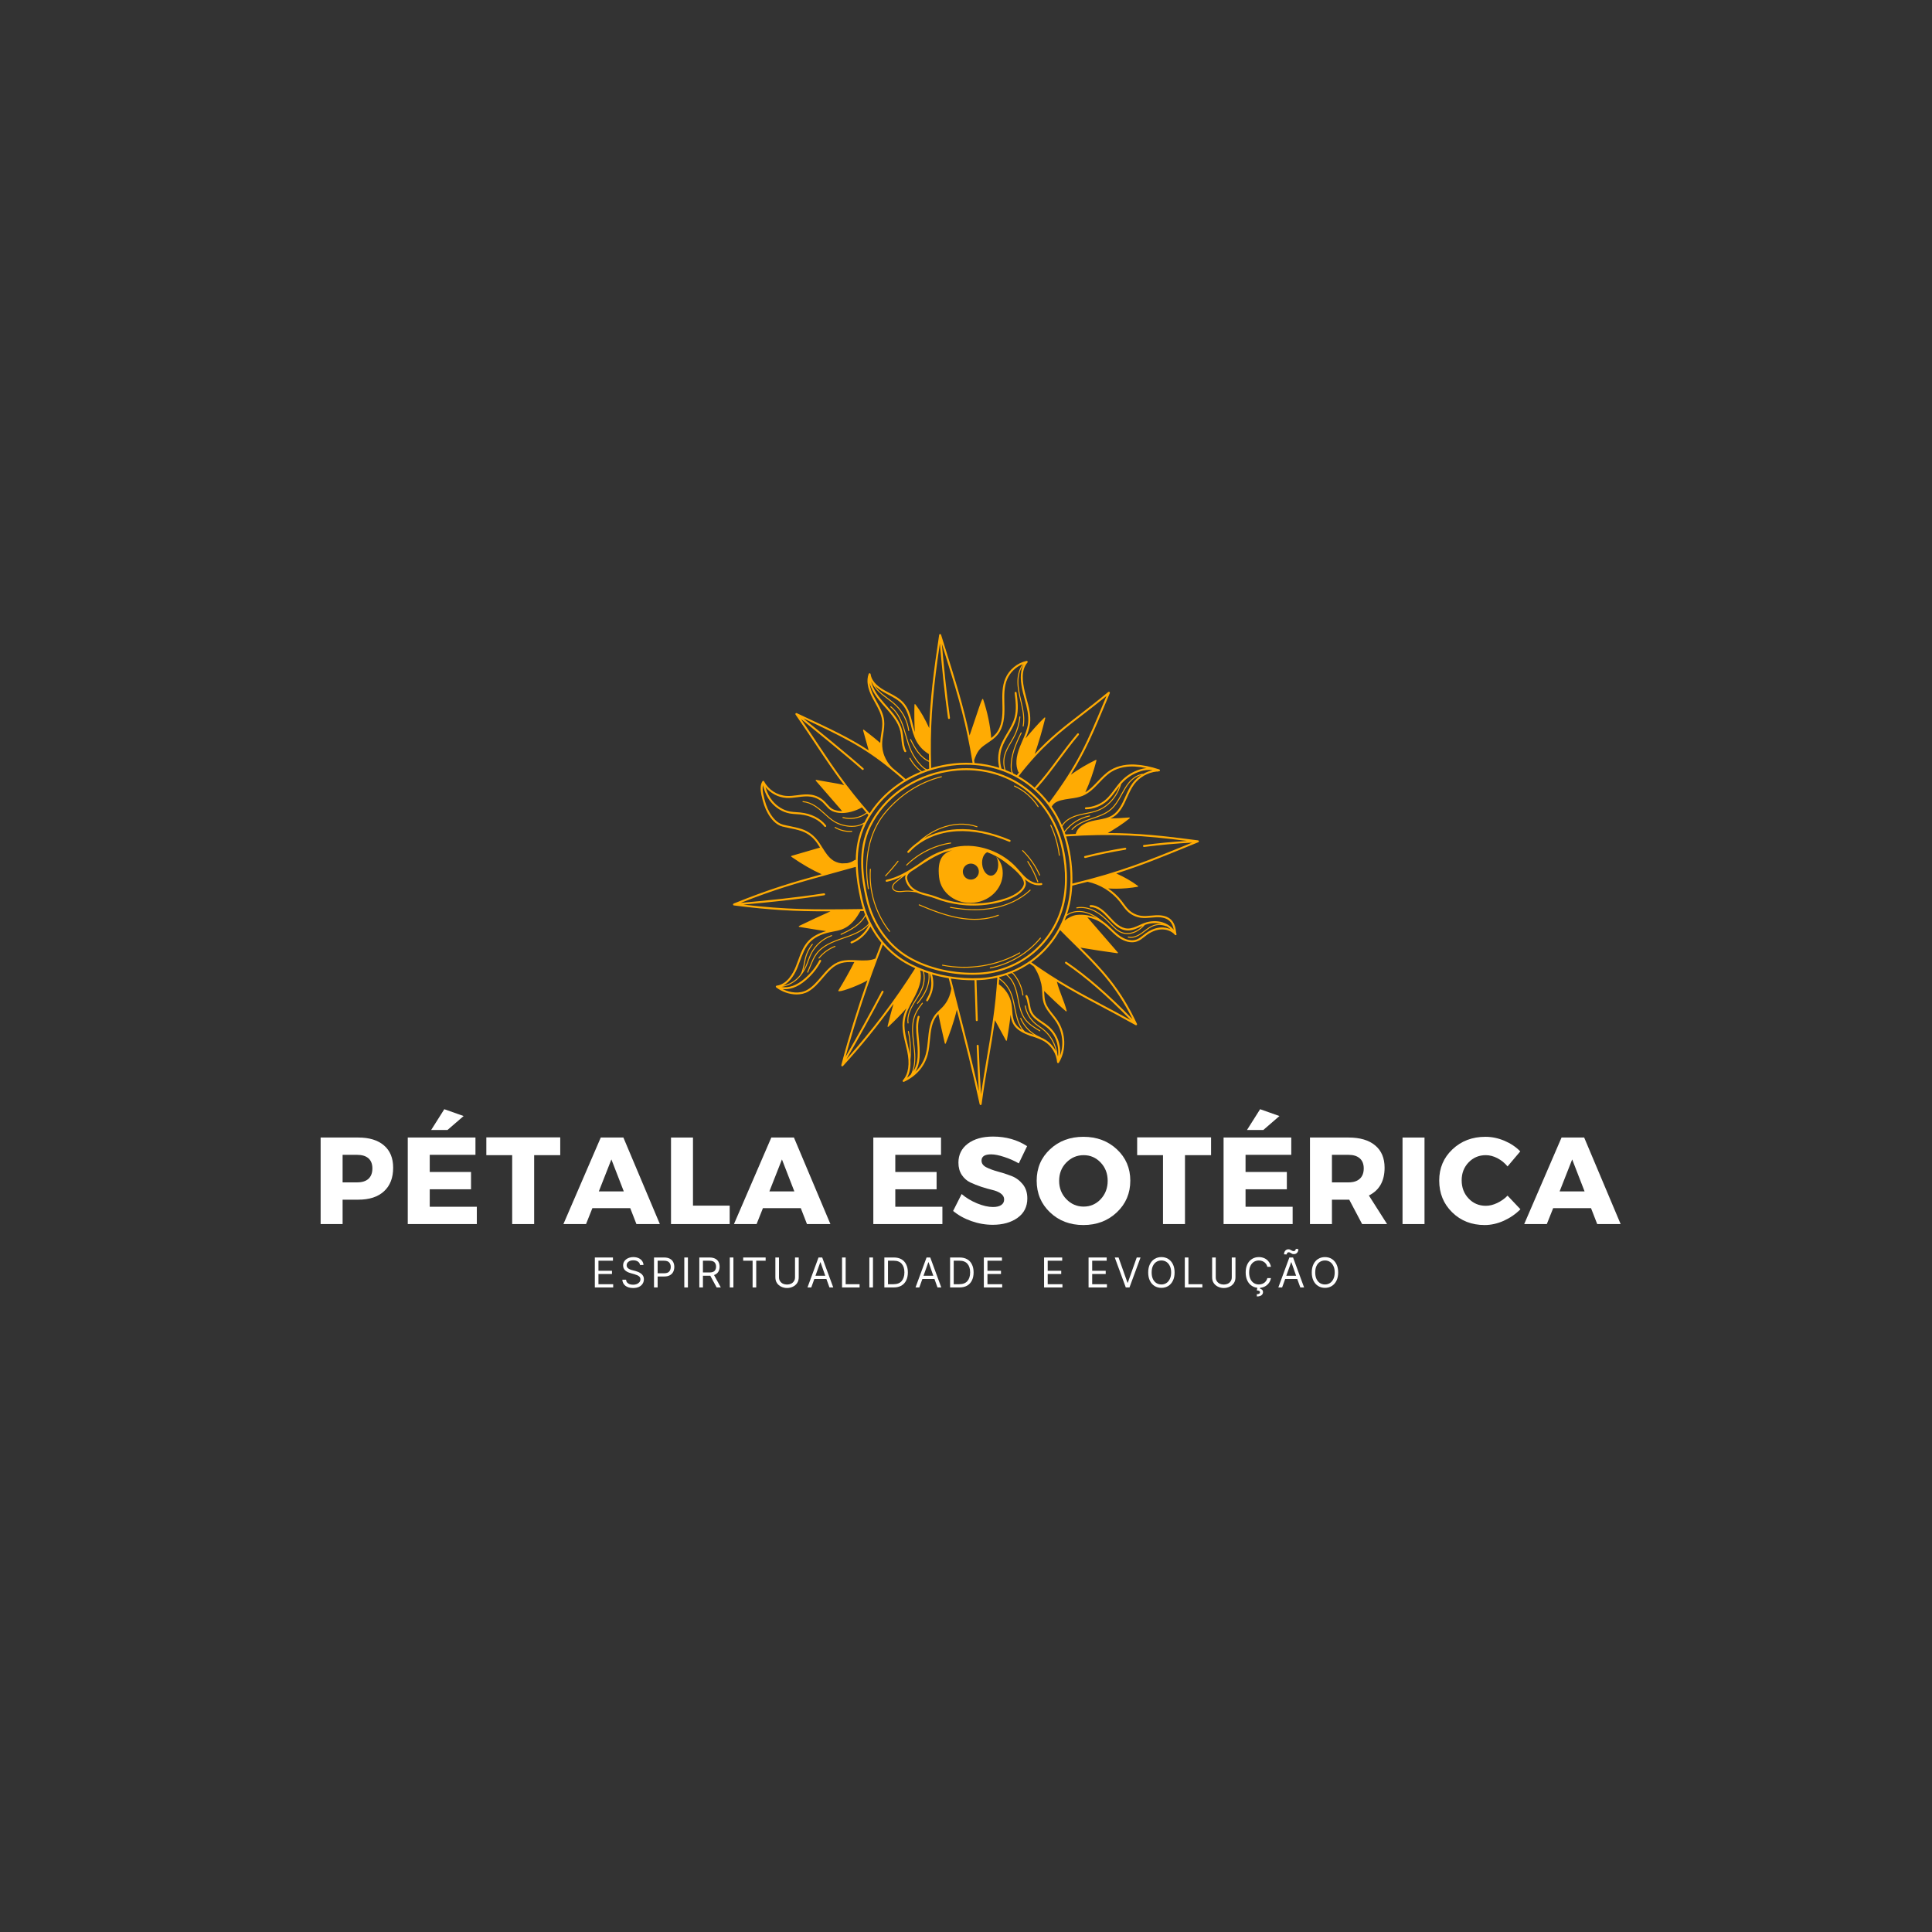 <svg xmlns="http://www.w3.org/2000/svg" xmlns:xlink="http://www.w3.org/1999/xlink" width="500" viewBox="0 0 375 375" height="500" preserveAspectRatio="xMidYMid meet"><rect x="0" y="0" width="375" height="375" fill="#333333" stroke="none"/><defs><g></g><clipPath id="7ad7e90cfd"><path d="M 142.285 123.07 L 232.699 123.07 L 232.699 214.488 L 142.285 214.488 Z M 142.285 123.07 " clip-rule="nonzero"></path></clipPath></defs><g clip-path="url(#7ad7e90cfd)"><path fill="#ffab03" d="M 198.703 171.742 C 198.277 173.164 196.164 174.031 195.273 174.336 C 192.422 175.32 189.289 175.617 186.211 175.199 C 184.652 174.988 183.133 174.598 181.688 174.035 C 181.133 173.82 180.555 173.668 179.992 173.516 C 179.91 173.496 179.828 173.473 179.75 173.453 C 179.609 173.41 179.465 173.371 179.32 173.336 C 178 172.957 176.816 172.461 176.227 171.031 C 176.121 170.77 176.066 170.535 176.07 170.324 C 176.086 169.621 176.711 169.23 177.434 168.777 C 177.652 168.641 177.883 168.496 178.094 168.344 C 178.176 168.285 178.258 168.227 178.336 168.168 C 178.465 168.082 178.594 167.996 178.727 167.914 C 178.988 167.742 179.254 167.566 179.516 167.398 C 180.793 166.574 181.992 165.938 183.148 165.477 C 183.711 165.289 184.293 165.137 184.879 165.02 C 183.016 165.555 181.887 166.766 182.277 170.277 C 182.617 173.383 185.656 175.598 189.059 175.223 C 192.461 174.848 194.941 172.023 194.602 168.918 C 194.484 167.855 194.035 166.965 193.363 166.27 C 193.551 166.609 193.688 167.02 193.734 167.473 C 193.875 168.75 193.301 169.863 192.445 169.961 C 191.594 170.055 190.785 169.094 190.645 167.812 C 190.523 166.703 190.941 165.719 191.613 165.414 C 192.184 165.617 192.746 165.871 193.309 166.176 C 193.977 166.535 194.641 166.969 195.293 167.473 L 195.379 167.539 C 196.398 168.32 199.105 170.402 198.703 171.742 Z M 175.707 172.879 C 175.566 172.891 175.426 172.902 175.281 172.918 C 174.746 172.973 174.188 173.027 173.73 172.781 C 173.59 172.707 173.484 172.613 173.426 172.508 C 173.289 172.273 173.355 171.984 173.465 171.789 C 173.594 171.562 173.793 171.387 174.02 171.195 C 174.59 170.715 175.184 170.25 175.789 169.809 C 175.73 169.961 175.691 170.129 175.691 170.316 C 175.684 170.582 175.746 170.863 175.875 171.176 C 176.223 172.02 176.758 172.566 177.387 172.957 C 176.793 172.879 176.219 172.848 175.707 172.879 Z M 188.27 167.633 C 189.121 167.539 189.891 168.152 189.984 169.008 C 190.078 169.859 189.465 170.629 188.609 170.723 C 187.758 170.816 186.988 170.199 186.895 169.348 C 186.801 168.496 187.418 167.727 188.27 167.633 Z M 202.082 171.406 C 201.23 171.57 200.227 171.242 199.332 170.516 C 198.793 170.078 198.324 169.543 197.871 169.027 C 197.648 168.77 197.414 168.504 197.176 168.25 C 195.035 165.996 191.996 164.527 188.836 164.223 C 186.641 164.012 184.664 164.453 182.938 165.145 C 182.188 165.402 181.465 165.719 180.777 166.098 C 179.844 166.609 178.969 167.234 178.121 167.852 C 176.223 169.086 174.254 170.309 172.051 170.773 C 171.949 170.797 171.883 170.898 171.906 171 C 171.926 171.105 172.027 171.172 172.133 171.148 C 173.176 170.93 174.168 170.543 175.117 170.07 C 174.703 170.391 174.293 170.715 173.895 171.051 C 173.652 171.254 173.441 171.441 173.301 171.695 C 173.129 172 173.113 172.348 173.258 172.602 C 173.34 172.738 173.465 172.855 173.641 172.949 C 174.148 173.223 174.734 173.164 175.301 173.109 C 175.441 173.094 175.582 173.078 175.719 173.07 C 176.363 173.027 177.113 173.09 177.871 173.219 C 178.508 173.516 179.203 173.703 179.895 173.887 C 180.445 174.031 181.016 174.184 181.547 174.391 C 183.02 174.965 184.574 175.363 186.16 175.578 C 187.082 175.703 188.004 175.766 188.926 175.766 C 191.145 175.766 193.344 175.406 195.398 174.699 C 196.344 174.371 198.594 173.441 199.07 171.855 C 199.18 171.48 199.113 171.078 198.934 170.672 C 198.984 170.719 199.035 170.766 199.09 170.809 C 199.59 171.215 200.523 171.832 201.621 171.832 C 201.793 171.832 201.973 171.816 202.156 171.781 C 202.258 171.762 202.328 171.66 202.305 171.559 C 202.285 171.453 202.188 171.387 202.082 171.406 Z M 199.566 167.168 C 200.367 168.41 201.031 169.742 201.535 171.133 C 201.551 171.18 201.527 171.238 201.477 171.254 C 201.465 171.258 201.457 171.262 201.445 171.262 C 201.406 171.262 201.367 171.234 201.355 171.195 C 200.855 169.82 200.199 168.5 199.406 167.27 C 199.379 167.227 199.391 167.168 199.434 167.137 C 199.48 167.109 199.539 167.121 199.566 167.168 Z M 184.504 163.539 C 184.555 163.531 184.605 163.566 184.613 163.617 C 184.621 163.672 184.586 163.719 184.535 163.727 C 181.352 164.211 178.336 165.723 176.047 167.98 C 176.027 168 176.004 168.008 175.98 168.008 C 175.953 168.008 175.93 168 175.91 167.98 C 175.875 167.941 175.875 167.883 175.914 167.844 C 178.23 165.559 181.281 164.027 184.504 163.539 Z M 184.453 176.211 C 184.402 176.199 184.367 176.152 184.375 176.098 C 184.387 176.047 184.438 176.012 184.488 176.023 C 187.512 176.57 190.172 176.625 192.625 176.188 C 195.5 175.676 198.012 174.477 199.887 172.715 C 199.926 172.68 199.984 172.68 200.02 172.719 C 200.059 172.758 200.055 172.816 200.016 172.855 C 198.113 174.641 195.57 175.855 192.66 176.375 C 191.559 176.57 190.414 176.668 189.219 176.668 C 187.723 176.668 186.145 176.516 184.453 176.211 Z M 182.488 160.691 C 184.91 159.723 187.457 159.609 189.668 160.375 C 189.719 160.391 189.746 160.445 189.727 160.496 C 189.711 160.547 189.656 160.57 189.605 160.555 C 187.441 159.805 184.938 159.914 182.559 160.867 C 181.438 161.32 180.355 161.945 179.32 162.742 C 181.184 161.715 183.367 161.09 185.684 160.957 C 188.848 160.777 192.332 161.477 196.039 163.031 C 196.137 163.07 196.184 163.184 196.141 163.281 C 196.102 163.375 195.988 163.422 195.891 163.383 C 192.238 161.852 188.809 161.16 185.707 161.34 C 182.285 161.531 179.156 162.828 176.988 164.922 C 176.926 164.992 176.863 165.059 176.801 165.129 C 176.789 165.145 176.77 165.152 176.75 165.16 C 176.648 165.266 176.543 165.375 176.441 165.484 C 176.406 165.527 176.352 165.547 176.301 165.547 C 176.254 165.547 176.211 165.531 176.172 165.5 C 176.094 165.43 176.086 165.309 176.156 165.23 C 176.75 164.57 177.43 163.977 178.176 163.453 C 179.527 162.227 180.969 161.301 182.488 160.691 Z M 185.93 178.227 C 183.238 177.727 180.617 176.672 178.375 175.723 C 178.328 175.703 178.305 175.648 178.324 175.598 C 178.348 175.551 178.402 175.527 178.449 175.547 C 180.684 176.492 183.293 177.539 185.965 178.039 C 188.828 178.578 191.52 178.41 193.746 177.562 C 193.797 177.543 193.852 177.566 193.871 177.617 C 193.891 177.664 193.863 177.723 193.816 177.742 C 192.422 178.27 190.852 178.539 189.168 178.539 C 188.125 178.539 187.039 178.438 185.93 178.227 Z M 174.367 167.082 C 174.406 167.117 174.418 167.176 174.383 167.219 C 173.629 168.199 172.812 169.156 171.961 170.059 C 171.945 170.078 171.918 170.09 171.895 170.09 C 171.867 170.09 171.844 170.078 171.828 170.062 C 171.789 170.027 171.785 169.965 171.824 169.926 C 172.672 169.027 173.48 168.078 174.234 167.102 C 174.266 167.059 174.324 167.051 174.367 167.082 Z M 198.559 165.031 C 199.945 166.387 201.094 168.039 201.883 169.82 C 201.902 169.871 201.883 169.926 201.832 169.949 C 201.82 169.953 201.805 169.957 201.793 169.957 C 201.758 169.957 201.723 169.934 201.707 169.898 C 200.93 168.141 199.793 166.504 198.426 165.168 C 198.387 165.133 198.387 165.07 198.422 165.035 C 198.461 164.996 198.52 164.996 198.559 165.031 Z M 204.039 160.141 C 204.902 161.996 205.465 163.969 205.711 166.004 C 205.719 166.055 205.68 166.102 205.629 166.109 C 205.625 166.109 205.621 166.109 205.617 166.109 C 205.57 166.109 205.527 166.074 205.523 166.023 C 205.277 164.012 204.723 162.059 203.867 160.219 C 203.844 160.172 203.863 160.113 203.91 160.094 C 203.961 160.07 204.016 160.09 204.039 160.141 Z M 196.809 152.527 C 196.832 152.477 196.887 152.457 196.934 152.477 C 198.824 153.332 200.477 154.766 201.586 156.52 C 201.613 156.562 201.602 156.625 201.555 156.652 C 201.539 156.66 201.523 156.668 201.504 156.668 C 201.473 156.668 201.441 156.652 201.422 156.621 C 200.336 154.898 198.711 153.488 196.855 152.652 C 196.809 152.629 196.789 152.574 196.809 152.527 Z M 202.004 182.008 C 202.047 182.043 202.051 182.102 202.02 182.145 C 199.574 185.117 196.004 187.242 192.227 187.969 C 192.219 187.973 192.215 187.973 192.207 187.973 C 192.164 187.973 192.121 187.941 192.113 187.895 C 192.105 187.844 192.137 187.793 192.188 187.781 C 195.926 187.062 199.453 184.961 201.871 182.023 C 201.902 181.98 201.965 181.977 202.004 182.008 Z M 197.988 185.027 C 194.711 186.879 190.914 187.848 187.133 187.848 C 185.715 187.848 184.301 187.711 182.914 187.434 C 182.863 187.426 182.828 187.375 182.84 187.324 C 182.852 187.27 182.902 187.238 182.953 187.25 C 187.984 188.254 193.43 187.387 197.895 184.863 C 197.941 184.836 198 184.852 198.023 184.898 C 198.051 184.945 198.035 185 197.988 185.027 Z M 172.742 180.727 C 172.777 180.77 172.77 180.828 172.727 180.859 C 172.711 180.875 172.691 180.883 172.668 180.883 C 172.641 180.883 172.613 180.867 172.594 180.844 C 169.91 177.449 168.543 173.027 168.844 168.711 C 168.848 168.656 168.895 168.617 168.945 168.621 C 168.996 168.625 169.039 168.672 169.035 168.723 C 168.734 172.992 170.09 177.367 172.742 180.727 Z M 168.645 172.48 C 168.652 172.531 168.617 172.582 168.566 172.59 C 168.559 172.59 168.555 172.594 168.547 172.594 C 168.504 172.594 168.465 172.559 168.453 172.512 C 167.5 166.867 168.629 161.547 171.547 157.914 C 174.438 154.32 178.398 151.746 182.707 150.664 C 182.758 150.652 182.809 150.684 182.82 150.734 C 182.836 150.785 182.805 150.836 182.754 150.852 C 178.488 151.922 174.562 154.473 171.695 158.035 C 168.809 161.625 167.695 166.891 168.645 172.48 Z M 162.008 160.555 C 162.035 160.508 162.094 160.492 162.141 160.52 C 163.09 161.082 164.219 161.348 165.32 161.27 C 165.371 161.266 165.418 161.305 165.422 161.359 C 165.426 161.41 165.387 161.457 165.332 161.461 C 165.199 161.469 165.066 161.477 164.934 161.477 C 163.926 161.477 162.91 161.199 162.043 160.684 C 161.996 160.656 161.98 160.602 162.008 160.555 Z M 162.16 183.656 C 162.18 183.707 162.156 183.762 162.105 183.781 C 160.906 184.25 159.844 185.023 159.027 186.02 C 159.008 186.043 158.98 186.055 158.953 186.055 C 158.93 186.055 158.91 186.047 158.891 186.031 C 158.852 186 158.844 185.938 158.879 185.898 C 159.715 184.879 160.809 184.082 162.035 183.602 C 162.086 183.582 162.141 183.609 162.16 183.656 Z M 218.602 164.707 C 218.617 164.809 218.547 164.91 218.441 164.926 C 215.715 165.371 213.098 165.914 210.66 166.531 C 210.645 166.535 210.629 166.535 210.613 166.535 C 210.527 166.535 210.449 166.477 210.43 166.391 C 210.402 166.289 210.465 166.184 210.566 166.16 C 213.012 165.539 215.641 164.996 218.383 164.551 C 218.484 164.531 218.582 164.602 218.602 164.707 Z M 231.055 163.691 C 222.469 167.203 217.711 169.152 208.141 171.508 C 208.242 168.727 207.895 165.766 207.109 162.965 C 207.051 162.758 206.992 162.551 206.926 162.348 C 215.984 161.766 221.84 162.133 230.414 163.223 C 227.582 163.395 224.77 163.656 222.023 164.016 C 221.922 164.027 221.848 164.125 221.859 164.227 C 221.871 164.324 221.953 164.395 222.051 164.395 C 222.059 164.395 222.066 164.395 222.074 164.395 C 225.121 163.996 228.254 163.715 231.406 163.547 Z M 217.375 175.062 C 217.516 175.242 217.648 175.426 217.785 175.609 C 218.121 176.07 218.469 176.543 218.898 176.941 C 219.598 177.59 220.504 178.012 221.449 178.137 C 222.125 178.227 222.809 178.164 223.465 178.105 C 223.785 178.074 224.117 178.043 224.441 178.031 C 225.625 177.988 226.504 178.25 227.055 178.809 C 227.496 179.254 227.699 179.828 227.82 180.453 C 227.266 179.797 226.512 179.293 225.645 179.023 C 224.551 178.688 223.309 178.73 222.145 179.145 C 221.797 179.27 221.457 179.426 221.125 179.578 C 220.371 179.922 219.656 180.242 218.887 180.227 C 217.527 180.195 216.434 179.109 215.43 178.004 C 214.418 176.887 213.211 175.691 211.684 175.68 C 211.578 175.68 211.492 175.766 211.492 175.867 C 211.492 175.973 211.574 176.062 211.68 176.062 C 213.055 176.074 214.145 177.152 215.148 178.258 C 216.207 179.43 217.367 180.574 218.879 180.609 C 219.734 180.629 220.523 180.273 221.281 179.926 C 221.457 179.848 221.633 179.766 221.809 179.691 C 221.352 180.148 220.867 180.504 220.371 180.738 C 219.57 181.121 218.684 181.211 217.941 180.98 C 217.016 180.695 216.305 179.957 215.621 179.238 L 215.414 179.027 C 214.367 177.941 213.488 177.242 212.559 176.758 C 211.371 176.133 210.102 175.91 208.984 176.117 C 208.934 176.129 208.898 176.18 208.91 176.23 C 208.918 176.281 208.969 176.316 209.02 176.309 C 210.094 176.105 211.32 176.324 212.469 176.926 C 213.379 177.402 214.246 178.09 215.277 179.156 L 215.48 179.371 C 216.184 180.105 216.91 180.863 217.887 181.164 C 218.176 181.254 218.484 181.297 218.801 181.297 C 219.348 181.297 219.918 181.168 220.453 180.914 C 221.078 180.617 221.672 180.148 222.227 179.523 C 222.242 179.516 222.258 179.512 222.273 179.504 C 223.332 179.125 224.457 179.082 225.453 179.367 C 224.918 179.312 224.371 179.379 223.863 179.566 C 223.219 179.805 222.664 180.227 222.125 180.633 C 221.93 180.781 221.727 180.934 221.523 181.078 C 220.582 181.734 219.738 181.973 219.016 181.793 C 218.965 181.781 218.91 181.812 218.898 181.863 C 218.887 181.914 218.918 181.965 218.969 181.98 C 219.141 182.02 219.316 182.043 219.496 182.043 C 220.145 182.043 220.859 181.773 221.633 181.234 C 221.84 181.09 222.043 180.934 222.242 180.785 C 222.77 180.387 223.312 179.973 223.93 179.746 C 224.703 179.457 225.586 179.473 226.352 179.785 C 226.375 179.793 226.402 179.793 226.426 179.781 C 226.715 179.949 226.984 180.148 227.219 180.375 C 226.641 180.105 225.973 179.98 225.289 180.023 C 224.301 180.09 223.277 180.496 222.332 181.195 C 222.184 181.305 222.043 181.414 221.902 181.527 C 221.484 181.859 221.09 182.176 220.621 182.352 C 219.215 182.883 217.758 181.969 217.199 181.551 C 216.703 181.18 216.246 180.742 215.801 180.32 C 215.328 179.867 214.84 179.402 214.297 179.008 C 214.207 178.945 214.121 178.883 214.031 178.824 C 214.027 178.816 214.02 178.809 214.012 178.801 C 213.137 178.113 211.953 177.281 210.559 176.957 C 209.277 176.656 208.012 176.859 207.09 177.496 C 207.297 176.891 207.477 176.273 207.621 175.645 C 207.891 174.465 208.055 173.207 208.125 171.906 C 209.172 171.648 210.156 171.395 211.098 171.148 C 213.547 171.668 215.832 173.094 217.375 175.062 Z M 209.004 177.586 C 208.277 177.664 207.344 178.117 206.645 178.68 C 206.762 178.395 206.875 178.109 206.98 177.82 C 207.867 177.082 209.18 176.828 210.516 177.141 C 211.359 177.34 212.133 177.734 212.801 178.164 C 211.609 177.66 210.289 177.449 209.004 177.586 Z M 219.824 197.824 C 215.105 192.973 211.016 189.422 207.012 186.699 C 206.926 186.641 206.809 186.66 206.746 186.75 C 206.688 186.836 206.711 186.953 206.797 187.016 C 210.758 189.707 214.805 193.219 219.477 198.012 C 217.391 196.855 215.551 195.879 213.762 194.93 C 209.238 192.527 205.324 190.449 200.176 186.785 C 200.598 186.484 201.008 186.168 201.406 185.836 C 203.172 184.348 204.648 182.535 205.758 180.52 C 206.734 181.516 207.684 182.453 208.602 183.359 C 212.848 187.547 216.543 191.195 219.824 197.824 Z M 204.09 197.133 C 204.395 197.516 204.711 197.91 204.977 198.32 C 206.266 200.301 206.535 202.812 205.762 204.906 C 205.945 202.641 205.148 200.562 203.508 199.184 C 203.148 198.879 202.746 198.609 202.359 198.348 C 201.512 197.777 200.715 197.238 200.293 196.387 C 200.066 195.93 199.973 195.422 199.879 194.887 C 199.777 194.332 199.672 193.758 199.402 193.238 C 199.355 193.145 199.238 193.105 199.145 193.156 C 199.051 193.203 199.016 193.32 199.062 193.414 C 199.305 193.879 199.402 194.402 199.5 194.953 C 199.598 195.492 199.699 196.051 199.949 196.555 C 200.418 197.5 201.297 198.09 202.145 198.664 C 202.527 198.922 202.918 199.188 203.266 199.477 C 204.852 200.809 205.598 202.848 205.363 205.066 C 205.332 204.957 205.297 204.852 205.258 204.742 C 205.055 202.766 204.008 200.871 202.438 199.652 C 202.234 199.5 202.023 199.352 201.82 199.211 C 201.562 199.031 201.297 198.844 201.051 198.641 C 200.023 197.789 199.309 196.547 199.094 195.23 C 199.086 195.18 199.035 195.145 198.984 195.152 C 198.934 195.16 198.898 195.211 198.906 195.262 C 199.129 196.625 199.867 197.91 200.93 198.789 C 201.18 198.996 201.449 199.184 201.711 199.367 C 201.914 199.508 202.125 199.652 202.32 199.805 C 203.66 200.844 204.609 202.387 204.957 204.047 C 204.5 203.152 203.812 202.379 202.961 201.848 C 202.629 201.641 202.281 201.469 201.922 201.32 C 201.914 201.301 201.898 201.281 201.871 201.27 C 200.238 200.582 198.898 199.254 198.199 197.625 C 198.18 197.574 198.125 197.551 198.074 197.574 C 198.027 197.594 198.004 197.652 198.023 197.699 C 198.586 199.004 199.547 200.121 200.734 200.887 C 200.688 200.871 200.641 200.852 200.59 200.836 C 200.285 200.734 199.965 200.625 199.656 200.512 C 199.402 200.414 199.164 200.312 198.941 200.207 C 198.723 200.004 198.523 199.773 198.348 199.512 C 197.609 198.395 197.32 196.93 197.066 195.633 L 197.023 195.422 C 196.828 194.43 196.625 193.406 196.195 192.473 C 195.703 191.414 194.93 190.508 193.965 189.852 C 193.961 189.848 193.957 189.848 193.957 189.848 C 193.961 189.785 193.965 189.723 193.969 189.656 C 194.426 189.539 194.875 189.402 195.32 189.254 C 195.324 189.277 195.336 189.301 195.355 189.312 C 196.625 190.262 197.105 191.914 197.406 193.406 C 197.441 193.582 197.477 193.758 197.512 193.934 C 197.781 195.328 198.062 196.766 198.918 197.91 C 199.672 198.918 200.797 199.578 201.789 200.164 C 201.801 200.172 201.82 200.176 201.836 200.176 C 201.867 200.176 201.898 200.16 201.918 200.129 C 201.945 200.086 201.93 200.027 201.883 200 C 200.906 199.426 199.801 198.773 199.07 197.797 C 198.242 196.688 197.965 195.27 197.699 193.898 C 197.664 193.719 197.629 193.543 197.594 193.367 C 197.289 191.855 196.801 190.18 195.508 189.191 C 195.785 189.094 196.059 188.988 196.332 188.879 C 196.344 188.891 196.355 188.902 196.371 188.906 C 196.543 188.969 196.676 189.125 196.789 189.266 C 197.68 190.391 198.254 191.734 198.449 193.156 C 198.457 193.203 198.496 193.238 198.543 193.238 C 198.547 193.238 198.555 193.238 198.559 193.234 C 198.609 193.227 198.645 193.18 198.641 193.129 C 198.438 191.676 197.852 190.297 196.938 189.145 C 196.836 189.016 196.711 188.875 196.555 188.785 C 197.703 188.305 198.805 187.711 199.84 187.012 C 200.117 187.211 200.395 187.41 200.668 187.598 C 201.168 188.324 201.582 189.184 201.863 190.051 L 202.125 191.023 C 202.172 191.266 202.211 191.5 202.234 191.727 C 202.266 192.027 202.281 192.336 202.297 192.633 C 202.328 193.305 202.363 194.004 202.574 194.664 C 202.871 195.605 203.492 196.383 204.09 197.133 Z M 196.984 198.535 C 196.598 197.82 196.539 197.004 196.473 196.145 C 196.438 195.68 196.402 195.203 196.312 194.742 C 196.02 193.25 195.129 191.902 193.875 191.047 C 193.898 190.723 193.922 190.398 193.941 190.07 C 194.84 190.703 195.559 191.555 196.02 192.555 C 196.441 193.465 196.641 194.477 196.836 195.457 L 196.879 195.672 C 197.137 196.984 197.43 198.469 198.188 199.617 C 198.262 199.727 198.34 199.828 198.418 199.926 C 197.75 199.531 197.277 199.07 196.984 198.535 Z M 191.57 205.207 C 191.176 207.516 190.773 209.895 190.41 212.406 C 190.242 209.676 190.098 206.629 189.957 202.98 C 189.953 202.875 189.863 202.793 189.762 202.797 C 189.656 202.801 189.574 202.891 189.578 202.992 C 189.703 206.375 189.84 209.242 189.992 211.82 C 188.719 206.148 187.379 200.93 185.965 195.445 C 185.504 193.648 185.035 191.824 184.559 189.941 C 185.957 190.152 187.387 190.262 188.82 190.262 C 188.93 190.262 189.039 190.262 189.152 190.258 C 189.207 191.852 189.258 193.477 189.309 195.121 C 189.34 196.078 189.371 197.047 189.402 198.016 C 189.406 198.121 189.492 198.199 189.594 198.199 C 189.598 198.199 189.598 198.199 189.602 198.199 C 189.707 198.195 189.789 198.109 189.785 198.004 C 189.754 197.035 189.723 196.066 189.691 195.109 C 189.641 193.469 189.586 191.844 189.535 190.254 C 189.789 190.246 190.047 190.238 190.305 190.223 C 191.41 190.164 192.508 190.004 193.582 189.75 C 193.23 195.48 192.426 200.207 191.57 205.207 Z M 181.566 196.883 C 180.457 198.27 180.285 200.066 180.121 201.809 C 180.031 202.73 179.941 203.684 179.711 204.562 C 179.363 205.898 178.66 207.082 177.668 208.039 C 178.145 207.254 178.422 206.309 178.488 205.219 C 178.566 203.898 178.449 202.59 178.312 201.254 C 178.16 199.781 178.133 198.562 178.484 197.414 C 178.516 197.312 178.457 197.207 178.359 197.176 C 178.258 197.145 178.152 197.199 178.117 197.301 C 177.707 198.648 177.805 200.066 177.934 201.293 C 178.066 202.613 178.184 203.906 178.105 205.195 C 178.043 206.273 177.754 207.203 177.262 207.961 C 177.531 207.176 177.668 206.277 177.66 205.262 C 177.656 204.359 177.547 203.449 177.441 202.57 C 177.383 202.078 177.324 201.566 177.281 201.066 C 177.191 199.984 177.137 198.383 177.723 196.965 C 178.062 196.137 178.613 195.395 179.105 194.777 C 179.137 194.734 179.133 194.676 179.09 194.645 C 179.051 194.609 178.988 194.617 178.957 194.656 C 178.457 195.285 177.898 196.043 177.547 196.895 C 176.945 198.348 177 199.98 177.09 201.082 C 177.133 201.586 177.195 202.098 177.254 202.594 C 177.359 203.465 177.465 204.371 177.473 205.262 C 177.48 206.551 177.254 207.648 176.809 208.543 C 176.586 208.785 176.332 209.004 176.055 209.199 C 176.57 208.285 176.789 207.141 176.711 205.77 C 176.906 203.906 176.809 201.996 176.41 200.18 C 176.398 200.125 176.348 200.094 176.297 200.105 C 176.246 200.117 176.215 200.168 176.227 200.219 C 176.543 201.676 176.664 203.199 176.598 204.703 C 176.559 204.441 176.508 204.172 176.449 203.898 C 176.359 203.465 176.25 203.023 176.148 202.598 C 175.773 201.059 175.387 199.465 175.633 197.914 C 175.844 196.598 176.5 195.379 177.137 194.199 C 177.309 193.879 177.484 193.551 177.652 193.223 C 178.645 191.27 178.953 189.711 178.609 188.348 C 178.781 188.418 178.961 188.484 179.137 188.551 C 179.348 189.395 179.344 190.281 179.121 191.125 C 178.852 192.152 178.27 193.078 177.707 193.977 C 177.559 194.211 177.406 194.449 177.262 194.691 C 176.684 195.656 175.938 197.109 176.156 198.582 C 176.16 198.629 176.203 198.664 176.25 198.664 C 176.254 198.664 176.258 198.664 176.262 198.66 C 176.316 198.652 176.352 198.605 176.344 198.555 C 176.137 197.141 176.863 195.73 177.426 194.789 C 177.57 194.551 177.719 194.312 177.867 194.078 C 178.438 193.168 179.031 192.23 179.309 191.176 C 179.527 190.344 179.539 189.469 179.352 188.633 C 179.633 188.734 179.914 188.832 180.199 188.922 C 180.324 189.883 180.168 190.93 179.738 191.961 C 179.371 192.84 178.805 193.73 178 194.688 C 177.969 194.727 177.973 194.789 178.012 194.82 C 178.031 194.836 178.051 194.844 178.074 194.844 C 178.102 194.844 178.129 194.832 178.148 194.809 C 178.961 193.84 179.539 192.934 179.914 192.035 C 180.344 191.004 180.508 189.953 180.398 188.984 C 180.422 188.992 180.449 189 180.473 189.008 C 180.473 189.016 180.473 189.027 180.477 189.039 C 180.859 190.152 180.871 191.387 180.512 192.508 C 180.359 192.98 180.137 193.461 179.793 194.07 C 179.742 194.16 179.773 194.277 179.863 194.332 C 179.895 194.348 179.926 194.355 179.961 194.355 C 180.027 194.355 180.09 194.32 180.125 194.258 C 180.484 193.625 180.715 193.121 180.875 192.625 C 181.234 191.5 181.242 190.273 180.906 189.141 C 181.957 189.445 183.039 189.691 184.148 189.875 C 184.316 190.547 184.484 191.211 184.656 191.871 C 184.445 193.27 183.855 194.516 182.945 195.477 C 182.777 195.656 182.594 195.832 182.414 196 C 182.125 196.277 181.824 196.562 181.566 196.883 Z M 164.297 205.59 C 166.766 201.316 169.176 196.949 171.473 192.586 C 171.523 192.492 171.488 192.379 171.395 192.328 C 171.301 192.281 171.184 192.316 171.137 192.41 C 168.891 196.676 166.531 200.953 164.117 205.137 C 166.027 198.105 168.516 190.609 171.359 183.332 C 172.598 184.758 174.043 185.969 175.648 186.906 C 176.285 187.281 176.953 187.621 177.645 187.934 C 173.676 194.199 169.301 199.984 164.297 205.59 Z M 163.148 186.574 C 161.562 187.047 160.469 188.328 159.414 189.57 C 158.598 190.527 157.754 191.52 156.688 192.129 C 155.246 192.953 153.379 192.711 151.914 191.984 C 152.059 192 152.203 192.008 152.348 192.008 C 152.871 192.008 153.414 191.918 153.945 191.734 C 154.789 191.445 155.621 190.941 156.488 190.188 C 157.66 189.172 158.629 187.961 159.363 186.59 C 159.414 186.496 159.379 186.383 159.285 186.332 C 159.191 186.281 159.078 186.316 159.027 186.41 C 158.316 187.738 157.375 188.914 156.238 189.898 C 155.406 190.617 154.617 191.102 153.824 191.371 C 153.086 191.625 152.336 191.688 151.66 191.562 C 152.699 191.438 153.746 190.969 154.613 190.227 C 154.883 189.992 155.137 189.73 155.379 189.445 C 155.383 189.441 155.387 189.438 155.391 189.434 C 155.395 189.43 155.398 189.422 155.402 189.418 C 155.855 188.871 156.246 188.234 156.555 187.535 C 156.707 187.199 156.836 186.848 156.961 186.508 C 157.121 186.078 157.285 185.637 157.488 185.219 C 158.285 183.586 159.727 182.301 161.441 181.695 C 161.492 181.68 161.52 181.625 161.5 181.574 C 161.484 181.523 161.43 181.5 161.379 181.516 C 159.617 182.137 158.137 183.457 157.316 185.137 C 157.109 185.559 156.945 186.008 156.785 186.441 C 156.656 186.777 156.527 187.125 156.383 187.461 C 156.234 187.789 156.07 188.102 155.891 188.398 C 156.055 187.898 156.156 187.363 156.254 186.863 C 156.293 186.641 156.336 186.422 156.379 186.219 C 156.605 185.176 157.082 184.18 157.754 183.348 C 157.785 183.309 157.777 183.246 157.738 183.215 C 157.695 183.184 157.637 183.188 157.605 183.23 C 156.914 184.086 156.426 185.105 156.191 186.18 C 156.148 186.383 156.105 186.602 156.062 186.824 C 155.902 187.68 155.719 188.645 155.25 189.301 C 155.012 189.586 154.758 189.852 154.488 190.082 C 153.75 190.711 152.879 191.141 151.992 191.316 C 153.461 190.562 154.348 188.895 154.781 187.832 C 154.953 187.418 155.109 186.984 155.262 186.566 C 155.746 185.246 156.242 183.883 157.203 182.879 C 158.078 181.961 159.387 181.312 161.094 180.945 C 161.293 180.902 161.492 180.863 161.695 180.824 C 162.211 180.727 162.742 180.625 163.254 180.449 C 165.141 179.805 166.207 178.27 166.996 176.832 C 167.211 176.828 167.43 176.824 167.648 176.824 C 167.734 177.074 167.824 177.324 167.918 177.57 C 167.496 178.387 166.82 179.129 165.91 179.781 C 165.039 180.402 164.055 180.871 163.199 181.266 C 163.152 181.285 163.129 181.344 163.152 181.391 C 163.168 181.426 163.203 181.445 163.238 181.445 C 163.25 181.445 163.266 181.445 163.277 181.438 C 164.141 181.043 165.137 180.566 166.02 179.938 C 166.902 179.305 167.57 178.586 168.008 177.801 C 168.18 178.23 168.367 178.656 168.566 179.07 C 168.551 179.082 168.543 179.098 168.535 179.113 C 168.523 179.164 168.551 179.219 168.605 179.23 L 168.621 179.238 C 167.348 180.723 165.328 181.418 163.539 182.031 C 161.484 182.738 159.543 183.504 158.363 185.129 C 157.898 185.77 157.586 186.512 157.285 187.223 L 156.684 188.66 C 156.664 188.711 156.688 188.766 156.734 188.785 C 156.746 188.789 156.758 188.793 156.77 188.793 C 156.809 188.793 156.844 188.77 156.859 188.734 L 157.461 187.297 C 157.758 186.594 158.062 185.867 158.52 185.242 C 159.664 183.66 161.578 182.906 163.602 182.211 C 165.395 181.594 167.422 180.898 168.727 179.398 C 168.727 179.402 168.727 179.402 168.73 179.406 C 168.027 180.914 166.75 182.133 165.207 182.754 C 165.109 182.793 165.059 182.906 165.102 183.004 C 165.129 183.078 165.203 183.121 165.277 183.121 C 165.301 183.121 165.324 183.117 165.348 183.109 C 166.891 182.488 168.184 181.301 168.949 179.824 C 169.559 180.965 170.273 182.031 171.082 183.004 C 171.078 183.012 171.07 183.02 171.066 183.027 C 170.672 184.027 170.289 185.035 169.91 186.047 C 168.883 186.504 167.605 186.445 166.363 186.387 C 165.27 186.336 164.137 186.281 163.148 186.574 Z M 151.496 191.527 C 151.496 191.527 151.496 191.527 151.492 191.527 C 151.496 191.527 151.496 191.527 151.496 191.527 Z M 144.285 175.586 C 149.652 175.094 154.898 174.566 159.988 173.77 C 160.094 173.75 160.164 173.652 160.148 173.551 C 160.133 173.445 160.035 173.375 159.93 173.391 C 154.695 174.211 149.293 174.75 143.762 175.25 C 150.695 172.508 155.016 171.32 161.371 169.57 C 162.859 169.16 164.398 168.738 166.117 168.254 C 166.211 170.535 166.609 172.738 167.047 174.684 C 167.18 175.281 167.34 175.867 167.523 176.441 C 157.848 176.574 152.793 176.582 144.285 175.586 Z M 158.336 162.703 C 157.617 161.902 156.703 161.297 155.688 160.945 C 154.91 160.68 154.102 160.516 153.32 160.355 C 152.883 160.266 152.426 160.176 151.992 160.066 C 150.789 159.766 149.914 158.629 149.395 157.727 C 148.855 156.797 148.465 155.672 148.164 154.191 C 148.047 153.609 147.957 152.965 148.09 152.398 C 148.41 153.738 148.914 154.812 149.625 155.668 C 150.602 156.848 151.898 157.637 153.281 157.891 C 153.715 157.973 154.156 158 154.586 158.027 C 154.816 158.039 155.047 158.055 155.273 158.078 C 157.285 158.273 159.02 159.141 160.027 160.445 C 160.062 160.496 160.121 160.52 160.18 160.52 C 160.219 160.52 160.258 160.508 160.293 160.48 C 160.379 160.418 160.395 160.297 160.328 160.211 C 159.254 158.824 157.426 157.906 155.312 157.699 C 155.078 157.676 154.844 157.66 154.609 157.645 C 154.191 157.617 153.762 157.594 153.352 157.516 C 152.055 157.277 150.84 156.535 149.918 155.426 C 149.328 154.715 148.891 153.84 148.582 152.77 C 149.562 153.984 151.035 154.77 152.633 154.875 C 153.379 154.922 154.125 154.824 154.848 154.727 C 155.723 154.613 156.555 154.504 157.387 154.633 C 158.285 154.77 159.141 155.195 159.793 155.832 C 159.949 155.988 160.105 156.164 160.254 156.332 C 160.555 156.672 160.863 157.023 161.266 157.277 C 161.664 157.531 162.148 157.688 162.785 157.773 C 164.367 157.977 166.129 157.375 167.301 156.719 C 167.582 157.051 167.871 157.391 168.168 157.734 C 166.898 158.676 165.164 159.004 163.637 158.586 C 163.586 158.574 163.535 158.602 163.52 158.656 C 163.508 158.707 163.535 158.758 163.586 158.773 C 164.043 158.895 164.516 158.957 164.988 158.957 C 166.164 158.957 167.348 158.582 168.289 157.887 C 168.289 157.883 168.293 157.883 168.293 157.879 C 168.387 157.984 168.48 158.09 168.57 158.199 C 168.281 158.676 168.008 159.164 167.758 159.664 C 167.73 159.652 167.699 159.656 167.672 159.672 C 166.172 160.707 163.645 160.359 162.066 159.426 C 161.324 158.988 160.68 158.395 160.055 157.816 C 158.875 156.727 157.574 155.648 155.863 155.504 C 155.809 155.5 155.766 155.539 155.762 155.59 C 155.754 155.645 155.797 155.688 155.848 155.695 C 157.5 155.836 158.77 156.891 159.926 157.957 C 160.559 158.539 161.211 159.141 161.969 159.59 C 162.898 160.141 164.152 160.492 165.348 160.492 C 166.18 160.492 166.984 160.32 167.629 159.926 C 166.551 162.176 166.137 164.57 166.102 166.914 C 166.039 166.887 165.965 166.887 165.906 166.93 C 165.457 167.246 164.941 167.449 164.41 167.543 L 163.395 167.582 C 163.027 167.547 162.668 167.461 162.328 167.324 L 161.945 167.145 C 161.867 167.102 161.793 167.059 161.719 167.012 C 160.809 166.414 160.23 165.492 159.621 164.516 C 159.23 163.895 158.832 163.254 158.336 162.703 Z M 158.805 144.5 C 157.824 143.031 156.734 141.391 155.477 139.566 C 157.898 141.512 164.004 146.457 167.336 149.406 C 167.371 149.438 167.418 149.453 167.461 149.453 C 167.516 149.453 167.566 149.43 167.605 149.387 C 167.676 149.309 167.668 149.188 167.59 149.121 C 164.348 146.25 158.484 141.5 155.93 139.438 C 163.594 143.02 167.492 144.898 172.973 149.34 C 173.168 149.523 173.375 149.699 173.594 149.855 C 173.598 149.859 173.605 149.863 173.613 149.867 C 174.203 150.355 174.816 150.875 175.453 151.434 C 172.742 153.082 170.453 155.273 168.785 157.863 C 164.215 152.621 161.82 149.031 158.805 144.5 Z M 171.434 142.488 C 171.566 141.621 171.707 140.723 171.605 139.828 C 171.457 138.5 170.801 137.316 170.164 136.172 C 170.016 135.902 169.867 135.637 169.727 135.367 C 169.168 134.309 168.855 133.371 168.781 132.543 C 169.195 134.121 170.266 135.523 171.328 136.734 C 171.465 136.887 171.602 137.043 171.738 137.195 C 173.016 138.633 174.336 140.121 174.758 141.957 C 174.863 142.422 174.91 142.914 174.957 143.391 C 175.043 144.238 175.129 145.117 175.539 145.895 C 175.574 145.961 175.641 145.996 175.707 145.996 C 175.738 145.996 175.77 145.988 175.797 145.977 C 175.891 145.926 175.926 145.809 175.879 145.719 C 175.504 145.004 175.422 144.203 175.34 143.352 C 175.289 142.863 175.238 142.359 175.129 141.875 C 174.688 139.941 173.332 138.414 172.023 136.941 C 171.887 136.789 171.75 136.637 171.617 136.48 C 170.539 135.258 169.457 133.832 169.105 132.25 C 169.133 132.293 169.16 132.336 169.188 132.379 C 169.527 133.203 170.156 134 171.117 134.797 C 171.469 135.094 171.844 135.371 172.203 135.641 C 172.777 136.074 173.371 136.52 173.891 137.027 C 175.191 138.301 176.043 139.996 176.289 141.801 C 176.293 141.848 176.336 141.883 176.383 141.883 C 176.387 141.883 176.391 141.883 176.395 141.883 C 176.449 141.875 176.484 141.828 176.477 141.773 C 176.227 139.93 175.355 138.195 174.023 136.891 C 173.496 136.371 172.898 135.922 172.32 135.488 C 171.961 135.219 171.59 134.941 171.238 134.652 C 170.605 134.125 170.125 133.602 169.773 133.07 C 170.215 133.508 170.777 133.922 171.457 134.312 C 171.77 134.488 172.09 134.656 172.402 134.82 C 173.379 135.336 174.391 135.867 175.117 136.688 C 176.074 137.77 176.418 139.172 176.785 140.66 C 177.055 141.738 177.328 142.855 177.863 143.84 C 178.422 144.879 179.285 145.77 180.297 146.371 C 180.301 146.797 180.309 147.227 180.316 147.668 C 179.578 147.324 178.895 146.758 178.285 145.969 C 177.695 145.207 177.238 144.328 176.824 143.492 C 176.801 143.445 176.746 143.426 176.699 143.449 C 176.652 143.473 176.633 143.531 176.656 143.578 C 177.074 144.418 177.531 145.309 178.133 146.086 C 178.785 146.93 179.52 147.527 180.32 147.879 C 180.332 148.312 180.34 148.75 180.355 149.195 C 180.223 149.238 180.09 149.281 179.961 149.328 C 179.527 149.184 179.168 148.855 178.871 148.551 C 178.086 147.738 177.445 146.805 176.965 145.777 C 176.516 144.809 176.215 143.758 175.922 142.742 C 175.777 142.238 175.629 141.715 175.465 141.211 C 174.828 139.27 174.027 137.969 172.949 137.109 C 172.906 137.078 172.848 137.086 172.816 137.125 C 172.781 137.168 172.789 137.227 172.828 137.262 C 173.879 138.094 174.656 139.367 175.281 141.27 C 175.445 141.773 175.598 142.293 175.738 142.797 C 176.031 143.816 176.336 144.875 176.793 145.855 C 177.281 146.902 177.934 147.855 178.734 148.684 C 178.996 148.957 179.312 149.246 179.688 149.422 C 179.434 149.512 179.184 149.605 178.934 149.707 C 178.008 149.027 177.234 148.141 176.699 147.125 C 176.672 147.078 176.617 147.062 176.57 147.086 C 176.523 147.109 176.504 147.168 176.527 147.215 C 177.059 148.219 177.816 149.102 178.727 149.789 C 177.703 150.203 176.719 150.688 175.785 151.23 C 175.777 151.215 175.766 151.195 175.75 151.184 C 174.863 150.41 174.027 149.703 173.223 149.055 C 172.527 148.398 171.988 147.578 171.645 146.684 L 171.488 146.227 C 171.348 145.754 171.262 145.266 171.234 144.773 L 171.242 144.59 C 171.246 144.57 171.238 144.555 171.227 144.539 C 171.227 144.508 171.227 144.473 171.227 144.441 C 171.227 143.793 171.332 143.129 171.434 142.488 Z M 182.426 124.898 C 182.816 129.367 183.309 134.43 184.008 139.391 C 184.02 139.484 184.102 139.555 184.195 139.555 C 184.203 139.555 184.215 139.555 184.223 139.551 C 184.328 139.535 184.398 139.441 184.387 139.336 C 183.695 134.434 183.203 129.422 182.816 124.988 C 182.918 125.316 183.02 125.641 183.121 125.961 C 185.363 133.105 187.059 138.516 188.301 145.305 L 188.441 146.098 L 188.445 146.113 C 188.559 146.754 188.668 147.41 188.773 148.082 C 187.156 147.992 185.488 148.082 183.789 148.363 C 182.742 148.539 181.723 148.777 180.734 149.078 C 180.707 148.125 180.688 147.207 180.68 146.312 C 180.688 146.277 180.688 146.246 180.68 146.211 C 180.617 138.91 181.203 133.219 182.426 124.898 Z M 193.625 142.617 C 194.855 141.113 194.992 139.047 194.961 137.219 C 194.957 137.004 194.953 136.785 194.945 136.57 C 194.91 134.957 194.867 133.289 195.496 131.828 C 196.062 130.508 197.172 129.449 198.496 128.914 C 197.828 129.805 197.461 131.035 197.477 132.402 C 197.488 133.629 197.773 134.844 198.051 136.02 C 198.102 136.238 198.152 136.457 198.203 136.676 C 198.516 138.055 198.766 139.52 198.504 140.918 C 198.496 140.973 198.531 141.023 198.582 141.031 C 198.586 141.031 198.594 141.031 198.598 141.031 C 198.645 141.031 198.684 141 198.695 140.953 C 198.961 139.523 198.703 138.031 198.387 136.633 C 198.34 136.414 198.285 136.195 198.234 135.977 C 197.961 134.812 197.68 133.605 197.668 132.398 C 197.652 131.02 198.035 129.785 198.73 128.922 C 197.82 130.484 198.113 132.543 198.547 134.398 C 198.656 134.863 198.785 135.332 198.906 135.785 C 199.312 137.293 199.73 138.848 199.551 140.387 C 199.41 141.566 198.922 142.691 198.449 143.781 C 198.285 144.156 198.117 144.547 197.965 144.934 C 197.176 146.934 197.074 148.531 197.652 149.824 C 197.676 149.883 197.73 149.918 197.789 149.93 C 197.66 150.094 197.527 150.262 197.395 150.43 C 197.383 150.445 197.375 150.465 197.371 150.484 C 197.125 150.352 196.879 150.223 196.633 150.102 C 196.633 150.082 196.629 150.062 196.617 150.047 C 196.402 149.703 196.367 149.27 196.363 148.891 C 196.328 146.594 197.273 144.359 198.301 142.285 C 198.324 142.238 198.305 142.18 198.258 142.156 C 198.211 142.133 198.152 142.152 198.129 142.199 C 197.094 144.297 196.137 146.559 196.172 148.895 C 196.176 149.238 196.207 149.629 196.363 149.973 C 195.973 149.789 195.578 149.617 195.172 149.461 C 194.883 148.555 194.855 147.559 195.098 146.641 C 195.336 145.746 195.82 144.926 196.285 144.133 C 196.52 143.738 196.762 143.328 196.973 142.91 C 197.559 141.746 197.93 140.449 198.047 139.156 C 198.055 139.102 198.016 139.055 197.961 139.051 C 197.906 139.047 197.863 139.086 197.859 139.137 C 197.742 140.406 197.375 141.684 196.805 142.824 C 196.594 143.234 196.355 143.645 196.121 144.039 C 195.648 144.84 195.16 145.672 194.914 146.59 C 194.676 147.496 194.691 148.473 194.949 149.375 C 194.758 149.305 194.566 149.234 194.375 149.168 C 194.375 149.145 194.375 149.121 194.367 149.098 C 194.02 147.844 194.047 146.473 194.445 145.234 C 194.758 144.27 195.293 143.367 195.812 142.492 C 196.395 141.512 197 140.496 197.301 139.367 C 197.738 137.738 197.516 135.996 197.32 134.457 C 197.309 134.352 197.215 134.281 197.109 134.293 C 197.004 134.305 196.93 134.402 196.941 134.504 C 197.133 136.008 197.352 137.711 196.934 139.266 C 196.645 140.344 196.055 141.34 195.484 142.297 C 194.957 143.191 194.406 144.113 194.082 145.117 C 193.68 146.371 193.641 147.754 193.961 149.031 C 192.434 148.543 190.828 148.23 189.164 148.105 C 189.133 147.926 189.105 147.746 189.078 147.57 C 189.234 147.055 189.66 145.875 190.418 145.176 C 190.828 144.797 191.305 144.477 191.766 144.164 C 192.422 143.719 193.102 143.258 193.625 142.617 Z M 209.922 138.91 C 211.352 137.809 212.957 136.574 214.766 135.098 L 214.5 135.734 C 210.938 144.262 209.305 148.164 203.605 155.836 C 202.844 154.836 202 153.922 201.078 153.098 C 201.117 153.09 201.156 153.074 201.184 153.043 C 202.879 151.176 204.195 149.402 205.59 147.527 C 206.738 145.984 207.922 144.391 209.387 142.648 C 209.457 142.566 209.445 142.445 209.367 142.379 C 209.285 142.312 209.164 142.32 209.098 142.402 C 207.621 144.156 206.434 145.754 205.285 147.297 C 203.895 149.168 202.582 150.934 200.902 152.785 C 200.871 152.82 200.859 152.859 200.855 152.902 C 199.879 152.051 198.824 151.301 197.699 150.664 C 202.273 144.805 205.48 142.332 209.922 138.91 Z M 213.355 151.918 C 214.082 151.156 214.828 150.371 215.711 149.82 C 217.27 148.848 219.055 148.719 220.277 148.785 C 221.035 148.824 221.781 148.918 222.562 149.078 C 222.09 149.125 221.645 149.227 221.273 149.34 C 219.879 149.77 218.613 150.555 217.613 151.613 C 217.145 152.105 216.734 152.66 216.336 153.195 C 215.832 153.879 215.305 154.586 214.668 155.152 C 213.609 156.094 212.188 156.656 210.77 156.703 C 210.664 156.703 210.582 156.793 210.586 156.898 C 210.59 157 210.672 157.082 210.777 157.082 C 210.777 157.082 210.781 157.082 210.781 157.082 C 212.285 157.035 213.797 156.438 214.922 155.438 C 215.59 154.844 216.125 154.121 216.645 153.422 C 216.855 153.137 217.074 152.844 217.301 152.559 C 217.055 153.277 216.711 153.957 216.277 154.586 C 215.477 155.742 214.43 156.625 213.254 157.129 C 212.453 157.469 211.578 157.645 210.734 157.809 C 210.273 157.902 209.797 157.996 209.332 158.117 C 208.25 158.402 206.844 158.984 206.125 160.164 C 205.566 158.875 204.898 157.672 204.129 156.559 C 204.141 156.551 204.152 156.539 204.156 156.527 C 204.668 155.629 205.582 155.391 206.723 155.168 C 207.078 155.102 207.445 155.051 207.797 155 C 208.562 154.895 209.355 154.785 210.094 154.488 C 211.41 153.965 212.398 152.926 213.355 151.918 Z M 201.16 185.543 C 198.117 188.105 194.254 189.633 190.285 189.844 C 186.16 190.062 181.973 189.344 178.406 187.852 C 178.391 187.816 178.359 187.793 178.32 187.793 L 178.266 187.793 C 177.418 187.43 176.605 187.027 175.84 186.578 C 172.188 184.441 169.387 180.855 167.965 176.566 C 167.961 176.559 167.961 176.555 167.957 176.547 C 167.746 175.914 167.566 175.262 167.418 174.598 C 166.469 170.34 165.672 164.832 168.004 160.027 C 170.863 154.133 176.785 149.914 183.848 148.742 C 185.105 148.531 186.348 148.43 187.559 148.43 C 196.609 148.43 204.227 154.074 206.742 163.066 C 207.918 167.262 208.102 171.816 207.246 175.559 C 206.363 179.438 204.203 182.98 201.16 185.543 Z M 221.871 150.223 C 221.848 150.203 221.82 150.191 221.789 150.195 C 220.836 150.324 219.879 150.906 219.098 151.832 C 218.508 152.531 218.059 153.348 217.625 154.133 C 217.555 154.262 217.484 154.387 217.414 154.516 C 216.949 155.355 216.383 156.309 215.574 157.016 C 214.57 157.895 213.254 158.344 211.98 158.773 L 211.758 158.848 C 210.395 159.312 208.98 159.859 208.004 160.938 C 207.969 160.977 207.969 161.035 208.008 161.07 C 208.027 161.09 208.051 161.098 208.074 161.098 C 208.098 161.098 208.125 161.086 208.145 161.066 C 209.09 160.02 210.48 159.488 211.82 159.031 L 212.043 158.953 C 213.332 158.516 214.668 158.062 215.699 157.16 C 216.531 156.434 217.105 155.461 217.582 154.609 C 217.652 154.48 217.723 154.355 217.793 154.227 C 218.223 153.445 218.664 152.641 219.242 151.957 C 219.91 151.164 220.707 150.641 221.508 150.445 C 220.863 150.867 220.289 151.398 219.832 152.012 C 219.246 152.805 218.828 153.734 218.426 154.633 C 217.77 156.09 217.152 157.465 215.887 158.258 C 215.07 158.77 214.121 158.941 213.117 159.125 C 212.738 159.195 212.344 159.266 211.961 159.359 C 210.262 159.766 209.094 160.695 208.797 161.855 C 208.152 161.887 207.488 161.926 206.809 161.969 C 206.766 161.836 206.719 161.703 206.672 161.574 C 207.832 159.98 209.582 158.852 211.516 158.465 C 211.566 158.453 211.602 158.402 211.59 158.352 C 211.578 158.301 211.527 158.266 211.477 158.277 C 209.539 158.664 207.781 159.781 206.594 161.355 C 206.477 161.027 206.348 160.703 206.215 160.387 C 206.875 159.18 208.297 158.586 209.383 158.301 C 209.84 158.184 210.312 158.09 210.77 157.996 C 211.625 157.828 212.512 157.652 213.328 157.301 C 214.539 156.785 215.613 155.883 216.434 154.691 C 216.969 153.922 217.363 153.074 217.621 152.172 C 217.711 152.074 217.797 151.973 217.891 151.875 C 218.848 150.867 220.055 150.113 221.383 149.707 C 222.023 149.508 222.879 149.344 223.715 149.5 C 223.07 149.648 222.445 149.895 221.871 150.223 Z M 232.699 163.285 C 232.699 163.285 232.699 163.281 232.699 163.277 C 232.695 163.262 232.691 163.242 232.684 163.227 C 232.684 163.227 232.684 163.223 232.68 163.219 C 232.672 163.199 232.656 163.18 232.641 163.164 C 232.637 163.16 232.629 163.156 232.625 163.152 C 232.613 163.145 232.598 163.137 232.586 163.129 C 232.578 163.125 232.566 163.121 232.559 163.121 C 232.551 163.117 232.543 163.113 232.535 163.113 C 225.738 162.211 220.738 161.703 215.027 161.691 C 216.441 160.855 217.906 159.945 219.25 158.844 C 219.281 158.816 219.293 158.77 219.277 158.73 C 219.262 158.695 219.227 158.668 219.184 158.672 C 217.977 158.762 216.758 158.828 215.547 158.867 C 215.73 158.785 215.914 158.691 216.09 158.582 C 217.453 157.727 218.125 156.23 218.773 154.789 C 219.168 153.91 219.578 152.996 220.137 152.238 C 221.156 150.863 222.801 149.938 224.504 149.754 C 224.512 149.754 224.52 149.758 224.523 149.762 C 224.598 149.797 224.68 149.781 224.734 149.73 C 224.812 149.727 224.887 149.719 224.961 149.719 C 225.055 149.715 225.133 149.645 225.145 149.555 C 225.16 149.461 225.105 149.375 225.016 149.344 C 223.273 148.777 221.773 148.48 220.301 148.402 C 219.02 148.336 217.152 148.473 215.508 149.496 C 214.586 150.07 213.82 150.879 213.078 151.656 C 212.301 152.473 211.559 153.254 210.656 153.789 C 211.535 151.852 212.246 149.828 212.824 147.609 C 212.836 147.574 212.82 147.535 212.793 147.512 C 212.766 147.488 212.723 147.484 212.691 147.5 C 211.008 148.316 209.383 149.277 207.852 150.359 C 210.695 145.832 212.266 142.07 214.852 135.879 L 215.414 134.535 C 215.445 134.453 215.422 134.359 215.352 134.309 C 215.277 134.258 215.184 134.258 215.113 134.316 C 213.066 136.004 211.273 137.391 209.688 138.609 C 206.414 141.129 203.809 143.141 200.836 146.359 C 201.613 144.117 202.289 141.828 202.887 139.375 C 202.898 139.332 202.879 139.289 202.844 139.27 C 202.805 139.246 202.758 139.254 202.73 139.281 C 201.41 140.547 200.285 141.879 199.09 143.289 C 199.082 143.297 199.074 143.305 199.066 143.316 C 199.457 142.391 199.812 141.441 199.93 140.434 C 200.121 138.82 199.691 137.227 199.273 135.688 C 199.152 135.234 199.027 134.77 198.922 134.312 C 198.449 132.312 198.145 130.066 199.43 128.594 C 199.484 128.531 199.492 128.441 199.449 128.371 C 199.406 128.301 199.324 128.266 199.242 128.281 C 197.441 128.68 195.871 129.98 195.145 131.676 C 194.484 133.215 194.527 134.926 194.566 136.578 C 194.57 136.797 194.574 137.012 194.578 137.227 C 194.609 138.984 194.48 140.969 193.332 142.375 C 193.055 142.707 192.742 142.988 192.398 143.246 C 192.188 140.738 191.676 138.277 190.828 135.734 C 190.816 135.699 190.781 135.672 190.742 135.668 C 190.703 135.668 190.668 135.688 190.652 135.723 C 190.379 136.297 190.172 136.902 189.973 137.492 L 188.195 142.77 C 187 137.062 185.453 132.121 183.484 125.844 C 183.219 124.992 182.941 124.113 182.66 123.203 C 182.656 123.195 182.652 123.191 182.648 123.184 C 182.645 123.176 182.641 123.168 182.637 123.16 C 182.629 123.148 182.621 123.137 182.609 123.125 C 182.605 123.121 182.598 123.113 182.59 123.109 C 182.578 123.102 182.566 123.094 182.555 123.09 C 182.547 123.086 182.539 123.078 182.531 123.078 C 182.508 123.07 182.484 123.066 182.461 123.07 C 182.457 123.07 182.457 123.07 182.453 123.07 C 182.43 123.074 182.41 123.078 182.395 123.09 C 182.387 123.094 182.379 123.098 182.375 123.102 C 182.359 123.109 182.348 123.117 182.34 123.129 C 182.332 123.137 182.328 123.145 182.32 123.152 C 182.312 123.164 182.309 123.176 182.301 123.188 C 182.297 123.195 182.297 123.203 182.293 123.215 C 182.293 123.219 182.289 123.227 182.289 123.23 C 181.203 130.453 180.555 135.672 180.359 141.328 C 179.559 139.602 178.766 138.129 177.668 136.707 C 177.645 136.676 177.602 136.664 177.562 136.676 C 177.527 136.688 177.5 136.723 177.496 136.762 C 177.445 138.535 177.473 140.328 177.57 142.102 C 177.414 141.594 177.285 141.078 177.156 140.566 C 176.797 139.102 176.422 137.59 175.402 136.434 C 174.633 135.562 173.59 135.012 172.582 134.484 C 172.273 134.32 171.953 134.152 171.648 133.98 C 170.016 133.047 169.121 131.992 168.984 130.84 C 168.973 130.75 168.906 130.684 168.816 130.672 C 168.73 130.66 168.645 130.711 168.613 130.793 C 168.129 132.082 168.383 133.633 169.387 135.543 C 169.531 135.816 169.68 136.086 169.832 136.355 C 170.449 137.469 171.086 138.621 171.227 139.871 C 171.324 140.715 171.191 141.547 171.055 142.43 C 170.965 143.004 170.875 143.602 170.852 144.199 C 170.086 143.523 169.305 142.914 168.484 142.277 C 168.215 142.066 167.941 141.859 167.672 141.645 C 167.641 141.621 167.594 141.617 167.559 141.641 C 167.527 141.664 167.508 141.707 167.52 141.746 L 168.613 145.652 C 164.902 143.211 161.203 141.48 155.355 138.75 L 154.656 138.422 C 154.648 138.422 154.645 138.422 154.637 138.418 C 154.629 138.414 154.621 138.414 154.609 138.41 C 154.598 138.406 154.586 138.406 154.574 138.406 C 154.562 138.406 154.551 138.406 154.543 138.41 C 154.531 138.41 154.52 138.414 154.512 138.418 C 154.5 138.422 154.488 138.426 154.477 138.434 C 154.457 138.445 154.438 138.457 154.426 138.477 C 154.418 138.484 154.414 138.496 154.41 138.504 C 154.406 138.516 154.398 138.523 154.395 138.535 C 154.391 138.543 154.391 138.551 154.391 138.562 C 154.387 138.578 154.383 138.594 154.387 138.605 C 154.387 138.613 154.387 138.617 154.387 138.625 C 154.391 138.641 154.398 138.66 154.406 138.68 C 154.406 138.684 154.41 138.684 154.41 138.688 C 154.414 138.695 154.414 138.699 154.418 138.703 C 155.992 140.973 157.316 142.961 158.488 144.715 C 160.301 147.438 161.891 149.82 163.859 152.43 C 163.473 152.27 163.055 152.191 162.676 152.121 C 161.969 151.988 161.25 151.867 160.551 151.75 C 159.859 151.633 159.141 151.508 158.434 151.375 C 158.395 151.371 158.355 151.387 158.332 151.426 C 158.312 151.457 158.316 151.504 158.344 151.535 L 163.461 157.43 C 163.25 157.43 163.039 157.418 162.836 157.395 C 162.254 157.316 161.82 157.18 161.469 156.957 C 161.113 156.73 160.836 156.414 160.539 156.078 C 160.387 155.906 160.227 155.727 160.059 155.559 C 159.352 154.867 158.422 154.402 157.445 154.254 C 156.559 154.117 155.664 154.234 154.797 154.348 C 154.094 154.441 153.363 154.539 152.66 154.492 C 150.816 154.371 149.152 153.289 148.316 151.668 C 148.316 151.664 148.312 151.66 148.312 151.656 C 148.309 151.652 148.305 151.645 148.301 151.641 C 148.289 151.625 148.277 151.613 148.262 151.602 C 148.258 151.602 148.258 151.598 148.254 151.594 C 148.234 151.582 148.215 151.574 148.195 151.57 C 148.191 151.57 148.184 151.57 148.18 151.566 C 148.172 151.566 148.164 151.562 148.156 151.562 C 148.145 151.562 148.137 151.566 148.125 151.566 C 148.121 151.566 148.117 151.566 148.113 151.566 C 148.113 151.566 148.109 151.566 148.109 151.57 C 148.086 151.574 148.066 151.582 148.051 151.59 C 148.047 151.594 148.039 151.598 148.035 151.602 C 148.02 151.613 148.008 151.625 147.996 151.641 C 147.996 151.645 147.992 151.645 147.988 151.648 C 147.988 151.652 147.988 151.652 147.984 151.652 C 147.504 152.43 147.617 153.41 147.789 154.27 C 148.098 155.789 148.504 156.949 149.062 157.918 C 149.621 158.883 150.566 160.105 151.898 160.438 C 152.344 160.547 152.801 160.641 153.246 160.73 C 154.016 160.887 154.812 161.047 155.562 161.309 C 156.516 161.637 157.375 162.207 158.051 162.957 C 158.473 163.426 158.828 163.973 159.168 164.512 C 159.168 164.512 159.168 164.512 159.164 164.512 L 153.625 166.125 C 153.59 166.137 153.566 166.164 153.559 166.203 C 153.555 166.238 153.57 166.273 153.598 166.297 C 155.754 167.789 157.641 168.875 159.492 169.691 C 153.703 171.289 149.391 172.559 142.402 175.379 C 142.398 175.383 142.398 175.383 142.395 175.387 C 142.387 175.391 142.379 175.395 142.371 175.398 C 142.359 175.406 142.348 175.414 142.34 175.426 C 142.332 175.434 142.328 175.441 142.324 175.445 C 142.312 175.457 142.309 175.473 142.301 175.484 C 142.297 175.492 142.293 175.5 142.293 175.508 C 142.289 175.523 142.285 175.539 142.285 175.559 C 142.285 175.562 142.285 175.57 142.285 175.574 C 142.285 175.574 142.285 175.574 142.285 175.578 C 142.285 175.578 142.285 175.582 142.285 175.582 C 142.289 175.602 142.297 175.625 142.305 175.641 C 142.305 175.645 142.309 175.648 142.309 175.648 C 142.32 175.668 142.332 175.684 142.344 175.695 C 142.352 175.699 142.355 175.703 142.363 175.707 C 142.375 175.719 142.387 175.727 142.398 175.73 C 142.406 175.734 142.414 175.734 142.426 175.738 C 142.434 175.742 142.441 175.746 142.453 175.746 C 149.66 176.656 154.309 176.887 160.508 176.887 C 160.738 176.887 160.969 176.887 161.203 176.887 C 159.156 177.801 157.105 178.754 155.094 179.73 C 155.059 179.75 155.035 179.789 155.043 179.828 C 155.047 179.871 155.078 179.902 155.121 179.91 C 155.539 179.977 155.965 180.047 156.395 180.117 C 157.703 180.332 159.043 180.551 160.348 180.734 C 158.887 181.133 157.738 181.766 156.926 182.613 C 155.91 183.676 155.398 185.078 154.906 186.438 C 154.754 186.852 154.598 187.281 154.43 187.688 C 153.918 188.938 152.758 191.07 150.75 191.312 C 150.672 191.32 150.609 191.375 150.586 191.449 C 150.566 191.523 150.594 191.605 150.656 191.652 C 151.699 192.457 153.176 193.023 154.617 193.023 C 155.406 193.023 156.188 192.855 156.879 192.461 C 158 191.816 158.867 190.801 159.703 189.816 C 160.77 188.562 161.781 187.379 163.258 186.941 C 164.031 186.711 164.926 186.711 165.82 186.746 C 165.82 186.75 165.816 186.75 165.816 186.754 C 164.863 188.617 163.824 190.469 162.727 192.254 C 162.711 192.281 162.711 192.316 162.723 192.344 C 162.734 192.371 162.758 192.391 162.789 192.398 C 162.816 192.406 162.852 192.406 162.891 192.406 C 163.734 192.406 167.145 191.051 168.367 190.285 C 166.438 195.758 164.746 201.23 163.379 206.422 C 163.371 206.441 163.363 206.465 163.363 206.488 C 163.34 206.57 163.316 206.656 163.297 206.734 C 163.273 206.82 163.312 206.91 163.391 206.953 C 163.418 206.969 163.449 206.977 163.48 206.977 C 163.531 206.977 163.586 206.953 163.621 206.914 C 167.18 203.008 170.422 199.016 173.426 194.852 C 173.008 196.289 172.621 197.75 172.273 199.203 C 172.266 199.242 172.281 199.289 172.32 199.309 C 172.336 199.316 172.352 199.32 172.367 199.32 C 172.391 199.32 172.414 199.312 172.434 199.293 C 173.793 198.008 174.898 196.906 175.941 195.707 C 175.629 196.395 175.375 197.102 175.258 197.852 C 174.996 199.48 175.395 201.109 175.777 202.688 C 175.879 203.113 175.984 203.551 176.078 203.977 C 176.617 206.523 176.34 208.441 175.254 209.672 C 175.238 209.691 175.227 209.711 175.219 209.734 C 175.215 209.738 175.215 209.746 175.215 209.75 C 175.207 209.766 175.207 209.785 175.207 209.801 C 175.207 209.809 175.207 209.816 175.207 209.824 C 175.211 209.84 175.215 209.855 175.219 209.867 C 175.223 209.871 175.223 209.875 175.223 209.883 C 175.227 209.887 175.23 209.895 175.234 209.902 C 175.238 209.902 175.238 209.91 175.242 209.914 C 175.242 209.914 175.246 209.918 175.246 209.918 C 175.262 209.938 175.285 209.953 175.305 209.965 C 175.309 209.969 175.316 209.969 175.32 209.973 C 175.344 209.984 175.371 209.992 175.395 209.992 C 175.422 209.992 175.449 209.984 175.477 209.973 C 175.477 209.973 175.48 209.973 175.48 209.969 C 177.836 208.883 179.469 207 180.082 204.656 C 180.316 203.75 180.41 202.781 180.5 201.844 C 180.668 200.082 180.828 198.418 181.863 197.121 C 181.949 197.016 182.039 196.914 182.133 196.816 C 182.527 198.715 182.949 200.637 183.391 202.523 C 183.398 202.562 183.434 202.594 183.477 202.598 C 183.477 202.598 183.48 202.598 183.48 202.598 C 183.52 202.598 183.555 202.574 183.57 202.535 C 184.262 200.805 185.117 198.527 185.715 195.992 C 187.281 202.082 188.762 207.867 190.152 214.34 C 190.156 214.348 190.16 214.355 190.164 214.363 C 190.168 214.371 190.168 214.379 190.176 214.391 C 190.18 214.402 190.191 214.41 190.199 214.422 C 190.203 214.43 190.207 214.438 190.215 214.441 C 190.227 214.449 190.238 214.457 190.254 214.465 C 190.258 214.469 190.266 214.473 190.273 214.477 C 190.293 214.484 190.316 214.488 190.34 214.488 C 190.344 214.488 190.344 214.488 190.348 214.488 C 190.352 214.488 190.352 214.488 190.352 214.488 C 190.359 214.488 190.363 214.484 190.371 214.484 C 190.387 214.48 190.406 214.477 190.422 214.469 C 190.43 214.465 190.434 214.461 190.441 214.457 C 190.453 214.449 190.465 214.441 190.477 214.43 C 190.484 214.422 190.488 214.414 190.492 214.406 C 190.5 214.395 190.508 214.387 190.516 214.371 C 190.52 214.363 190.52 214.355 190.523 214.344 C 190.523 214.336 190.527 214.328 190.531 214.324 C 190.949 211.109 191.457 208.141 191.949 205.27 C 192.363 202.836 192.766 200.469 193.113 198.016 C 193.816 199.332 194.535 200.656 195.258 201.961 C 195.277 201.992 195.309 202.012 195.344 202.012 C 195.348 202.012 195.352 202.012 195.359 202.008 C 195.398 202.004 195.43 201.973 195.438 201.93 C 195.668 200.555 195.949 198.801 196.164 196.957 C 196.23 197.562 196.352 198.168 196.648 198.715 C 197.141 199.621 198.082 200.324 199.523 200.867 C 199.543 200.875 199.559 200.883 199.578 200.887 C 199.805 201.004 200.039 201.094 200.277 201.145 C 200.285 201.148 200.293 201.148 200.297 201.148 C 200.305 201.148 200.309 201.148 200.312 201.145 C 200.367 201.164 200.418 201.18 200.469 201.199 C 201.25 201.461 202.059 201.734 202.758 202.168 C 204.129 203.027 205.055 204.559 205.18 206.172 C 205.18 206.176 205.18 206.176 205.18 206.18 C 205.184 206.188 205.184 206.195 205.188 206.203 C 205.191 206.219 205.195 206.23 205.203 206.246 C 205.207 206.25 205.211 206.258 205.215 206.266 C 205.223 206.277 205.234 206.289 205.246 206.297 C 205.25 206.305 205.258 206.309 205.262 206.312 C 205.281 206.324 205.301 206.336 205.324 206.344 C 205.336 206.344 205.348 206.344 205.359 206.348 C 205.363 206.348 205.367 206.348 205.371 206.348 C 205.391 206.348 205.406 206.344 205.426 206.336 C 205.43 206.336 205.438 206.332 205.441 206.332 C 205.453 206.328 205.465 206.32 205.477 206.312 C 205.48 206.309 205.488 206.305 205.492 206.301 C 205.504 206.293 205.512 206.281 205.523 206.27 C 205.523 206.266 205.527 206.262 205.531 206.258 C 207.004 203.867 206.91 200.594 205.297 198.109 C 205.02 197.688 204.699 197.285 204.391 196.895 C 203.785 196.137 203.215 195.422 202.938 194.551 C 202.742 193.934 202.711 193.293 202.676 192.613 C 202.672 192.527 202.668 192.441 202.664 192.355 C 204.027 193.703 205.445 195.027 206.887 196.285 C 206.906 196.301 206.926 196.309 206.949 196.309 C 206.969 196.309 206.984 196.305 207 196.297 C 207.035 196.273 207.051 196.23 207.043 196.191 C 206.801 195.238 206.441 194.305 206.098 193.402 C 205.742 192.473 205.379 191.512 205.137 190.539 C 208.027 192.316 210.68 193.727 213.582 195.266 C 215.688 196.383 217.859 197.535 220.418 198.977 C 220.422 198.977 220.426 198.98 220.43 198.98 C 220.438 198.984 220.441 198.984 220.445 198.988 C 220.469 198.996 220.488 199 220.512 199 C 220.512 199 220.516 199 220.516 199 C 220.539 199 220.559 198.996 220.578 198.988 C 220.586 198.984 220.594 198.98 220.602 198.977 C 220.613 198.969 220.629 198.961 220.641 198.949 C 220.641 198.949 220.641 198.945 220.645 198.945 C 220.645 198.945 220.645 198.941 220.648 198.941 C 220.66 198.926 220.672 198.91 220.684 198.891 C 220.684 198.883 220.688 198.879 220.688 198.871 C 220.695 198.855 220.699 198.84 220.699 198.828 C 220.699 198.816 220.699 198.812 220.699 198.801 C 220.699 198.789 220.695 198.773 220.691 198.758 C 220.691 198.75 220.688 198.742 220.688 198.734 C 220.684 198.734 220.684 198.73 220.684 198.73 C 217.469 191.824 213.859 188.027 209.727 183.934 C 212.098 184.336 214.5 184.703 216.879 185.023 C 216.883 185.023 216.887 185.023 216.891 185.023 C 216.926 185.023 216.957 185.004 216.977 184.973 C 216.996 184.938 216.988 184.895 216.965 184.867 C 215.926 183.672 214.887 182.473 213.848 181.27 C 212.918 180.191 211.984 179.113 211.055 178.039 C 212.137 178.234 213.184 178.668 214.07 179.316 C 214.594 179.695 215.074 180.152 215.539 180.598 C 215.988 181.027 216.457 181.473 216.969 181.855 C 217.445 182.211 218.52 182.895 219.719 182.895 C 220.059 182.895 220.406 182.84 220.754 182.707 C 221.281 182.512 221.715 182.164 222.141 181.828 C 222.277 181.719 222.414 181.609 222.559 181.504 C 223.449 180.844 224.402 180.465 225.312 180.406 C 226.355 180.336 227.352 180.699 227.984 181.375 C 227.992 181.391 228.004 181.402 228.008 181.418 C 228.043 181.484 228.109 181.52 228.18 181.52 C 228.207 181.52 228.238 181.516 228.266 181.5 C 228.359 181.453 228.398 181.336 228.352 181.242 C 228.34 181.223 228.328 181.207 228.316 181.188 C 228.199 180.195 228.027 179.25 227.328 178.539 C 226.699 177.902 225.723 177.602 224.426 177.648 C 224.094 177.66 223.758 177.695 223.43 177.723 C 222.762 177.785 222.133 177.844 221.5 177.758 C 220.633 177.645 219.801 177.254 219.16 176.66 C 218.754 176.289 218.418 175.828 218.09 175.383 C 217.953 175.199 217.816 175.012 217.676 174.828 C 216.957 173.91 216.078 173.105 215.102 172.449 C 215.605 172.48 216.109 172.496 216.613 172.496 C 218.027 172.496 219.438 172.371 220.832 172.121 C 220.871 172.117 220.902 172.086 220.91 172.051 C 220.918 172.012 220.902 171.973 220.871 171.953 C 219.645 171.043 218.199 170.211 216.668 169.539 C 221.504 168.012 225.516 166.371 231.199 164.043 L 232.582 163.48 C 232.582 163.48 232.586 163.477 232.586 163.477 C 232.594 163.473 232.598 163.469 232.605 163.465 C 232.621 163.457 232.633 163.449 232.645 163.438 C 232.648 163.43 232.652 163.426 232.66 163.418 C 232.668 163.406 232.676 163.395 232.68 163.383 C 232.684 163.371 232.688 163.367 232.691 163.355 C 232.695 163.344 232.695 163.328 232.699 163.312 C 232.699 163.305 232.699 163.301 232.699 163.293 C 232.699 163.293 232.699 163.289 232.699 163.285 Z M 206.215 175.23 C 205.375 178.91 203.324 182.273 200.441 184.703 C 197.555 187.133 193.891 188.582 190.125 188.781 C 185.227 189.043 180.227 187.914 176.422 185.684 C 172.434 183.352 169.523 179.211 168.43 174.32 C 167.527 170.277 166.773 165.055 168.984 160.496 C 171.695 154.902 177.316 150.898 184.02 149.789 C 185.211 149.59 186.387 149.492 187.539 149.492 C 196.125 149.492 203.352 154.848 205.738 163.379 C 206.852 167.359 207.023 171.68 206.215 175.23 Z M 183.957 149.41 C 177.133 150.543 171.406 154.625 168.641 160.332 C 166.379 164.992 167.141 170.301 168.059 174.402 C 169.172 179.398 172.152 183.629 176.227 186.016 C 179.73 188.066 184.223 189.199 188.734 189.199 C 189.203 189.199 189.676 189.188 190.145 189.16 C 193.992 188.957 197.738 187.477 200.688 184.996 C 203.633 182.512 205.73 179.074 206.59 175.316 C 207.41 171.707 207.234 167.316 206.105 163.277 C 203.344 153.406 194.234 147.703 183.957 149.41 " fill-opacity="1" fill-rule="nonzero"></path></g><g fill="#ffffff" fill-opacity="1"><g transform="translate(60.546, 237.591)"><g><path d="M 1.688 -16.797 L 9 -16.797 C 11.145 -16.797 12.805 -16.285 13.984 -15.266 C 15.172 -14.254 15.766 -12.812 15.766 -10.938 C 15.766 -8.969 15.172 -7.441 13.984 -6.359 C 12.805 -5.273 11.145 -4.734 9 -4.734 L 5.953 -4.734 L 5.953 0 L 1.688 0 Z M 5.953 -13.438 L 5.953 -8.094 L 8.781 -8.094 C 9.727 -8.094 10.457 -8.32 10.969 -8.781 C 11.477 -9.25 11.734 -9.922 11.734 -10.797 C 11.734 -11.66 11.477 -12.316 10.969 -12.766 C 10.457 -13.211 9.727 -13.438 8.781 -13.438 Z M 5.953 -13.438 "></path></g></g></g><g fill="#ffffff" fill-opacity="1"><g transform="translate(77.458, 237.591)"><g><path d="M 12.531 -20.969 L 9.406 -18.266 L 6.234 -18.266 L 8.781 -22.297 Z M 14.828 -13.438 L 5.953 -13.438 L 5.953 -10.109 L 13.969 -10.109 L 13.969 -6.75 L 5.953 -6.75 L 5.953 -3.359 L 15.094 -3.359 L 15.094 0 L 1.688 0 L 1.688 -16.797 L 14.828 -16.797 Z M 14.828 -13.438 "></path></g></g></g><g fill="#ffffff" fill-opacity="1"><g transform="translate(94.226, 237.591)"><g><path d="M 14.516 -13.375 L 9.453 -13.375 L 9.453 0 L 5.188 0 L 5.188 -13.375 L 0.172 -13.375 L 0.172 -16.828 L 14.516 -16.828 Z M 14.516 -13.375 "></path></g></g></g><g fill="#ffffff" fill-opacity="1"><g transform="translate(109.483, 237.591)"><g><path d="M 12.844 -3.094 L 5.5 -3.094 L 4.266 0 L -0.125 0 L 7.125 -16.797 L 11.516 -16.797 L 18.594 0 L 14.047 0 Z M 11.594 -6.344 L 9.188 -12.547 L 6.75 -6.344 Z M 11.594 -6.344 "></path></g></g></g><g fill="#ffffff" fill-opacity="1"><g transform="translate(128.554, 237.591)"><g><path d="M 5.953 -3.578 L 13.078 -3.578 L 13.078 0 L 1.688 0 L 1.688 -16.797 L 5.953 -16.797 Z M 5.953 -3.578 "></path></g></g></g><g fill="#ffffff" fill-opacity="1"><g transform="translate(142.587, 237.591)"><g><path d="M 12.844 -3.094 L 5.5 -3.094 L 4.266 0 L -0.125 0 L 7.125 -16.797 L 11.516 -16.797 L 18.594 0 L 14.047 0 Z M 11.594 -6.344 L 9.188 -12.547 L 6.75 -6.344 Z M 11.594 -6.344 "></path></g></g></g><g fill="#ffffff" fill-opacity="1"><g transform="translate(161.658, 237.591)"><g></g></g></g><g fill="#ffffff" fill-opacity="1"><g transform="translate(167.824, 237.591)"><g><path d="M 14.828 -13.438 L 5.953 -13.438 L 5.953 -10.109 L 13.969 -10.109 L 13.969 -6.75 L 5.953 -6.75 L 5.953 -3.359 L 15.094 -3.359 L 15.094 0 L 1.688 0 L 1.688 -16.797 L 14.828 -16.797 Z M 14.828 -13.438 "></path></g></g></g><g fill="#ffffff" fill-opacity="1"><g transform="translate(184.592, 237.591)"><g><path d="M 8.141 -16.984 C 10.648 -16.984 12.859 -16.363 14.766 -15.125 L 13.156 -11.781 C 12.27 -12.289 11.32 -12.707 10.312 -13.031 C 9.312 -13.363 8.469 -13.531 7.781 -13.531 C 6.539 -13.531 5.922 -13.125 5.922 -12.312 C 5.922 -11.781 6.223 -11.352 6.828 -11.031 C 7.441 -10.719 8.188 -10.441 9.062 -10.203 C 9.938 -9.973 10.805 -9.691 11.672 -9.359 C 12.547 -9.035 13.285 -8.504 13.891 -7.766 C 14.504 -7.035 14.812 -6.109 14.812 -4.984 C 14.812 -3.367 14.176 -2.109 12.906 -1.203 C 11.645 -0.305 10.039 0.141 8.094 0.141 C 6.695 0.141 5.316 -0.098 3.953 -0.578 C 2.598 -1.055 1.414 -1.711 0.406 -2.547 L 2.062 -5.828 C 2.914 -5.098 3.914 -4.492 5.062 -4.016 C 6.219 -3.547 7.242 -3.312 8.141 -3.312 C 8.828 -3.312 9.359 -3.438 9.734 -3.688 C 10.117 -3.938 10.312 -4.301 10.312 -4.781 C 10.312 -5.238 10.094 -5.625 9.656 -5.938 C 9.219 -6.25 8.672 -6.477 8.016 -6.625 C 7.359 -6.781 6.645 -6.984 5.875 -7.234 C 5.113 -7.492 4.406 -7.773 3.75 -8.078 C 3.094 -8.391 2.539 -8.875 2.094 -9.531 C 1.656 -10.195 1.438 -10.992 1.438 -11.922 C 1.438 -13.461 2.047 -14.691 3.266 -15.609 C 4.492 -16.523 6.117 -16.984 8.141 -16.984 Z M 8.141 -16.984 "></path></g></g></g><g fill="#ffffff" fill-opacity="1"><g transform="translate(200.64, 237.591)"><g><path d="M 9.641 -16.938 C 12.254 -16.938 14.426 -16.125 16.156 -14.5 C 17.883 -12.883 18.75 -10.859 18.75 -8.422 C 18.75 -5.973 17.879 -3.926 16.141 -2.281 C 14.398 -0.633 12.234 0.188 9.641 0.188 C 7.055 0.188 4.898 -0.629 3.172 -2.266 C 1.441 -3.91 0.578 -5.961 0.578 -8.422 C 0.578 -10.867 1.441 -12.898 3.172 -14.516 C 4.898 -16.129 7.055 -16.938 9.641 -16.938 Z M 9.703 -13.375 C 8.391 -13.375 7.266 -12.895 6.328 -11.938 C 5.398 -10.988 4.938 -9.805 4.938 -8.391 C 4.938 -6.984 5.406 -5.797 6.344 -4.828 C 7.281 -3.867 8.395 -3.391 9.688 -3.391 C 10.988 -3.391 12.094 -3.867 13 -4.828 C 13.906 -5.797 14.359 -6.984 14.359 -8.391 C 14.359 -9.805 13.906 -10.988 13 -11.938 C 12.094 -12.895 10.992 -13.375 9.703 -13.375 Z M 9.703 -13.375 "></path></g></g></g><g fill="#ffffff" fill-opacity="1"><g transform="translate(220.551, 237.591)"><g><path d="M 14.516 -13.375 L 9.453 -13.375 L 9.453 0 L 5.188 0 L 5.188 -13.375 L 0.172 -13.375 L 0.172 -16.828 L 14.516 -16.828 Z M 14.516 -13.375 "></path></g></g></g><g fill="#ffffff" fill-opacity="1"><g transform="translate(235.807, 237.591)"><g><path d="M 12.531 -20.969 L 9.406 -18.266 L 6.234 -18.266 L 8.781 -22.297 Z M 14.828 -13.438 L 5.953 -13.438 L 5.953 -10.109 L 13.969 -10.109 L 13.969 -6.75 L 5.953 -6.75 L 5.953 -3.359 L 15.094 -3.359 L 15.094 0 L 1.688 0 L 1.688 -16.797 L 14.828 -16.797 Z M 14.828 -13.438 "></path></g></g></g><g fill="#ffffff" fill-opacity="1"><g transform="translate(252.576, 237.591)"><g><path d="M 11.812 0 L 9.312 -4.734 L 5.953 -4.734 L 5.953 0 L 1.688 0 L 1.688 -16.797 L 9.188 -16.797 C 11.414 -16.797 13.133 -16.285 14.344 -15.266 C 15.562 -14.254 16.172 -12.812 16.172 -10.938 C 16.172 -8.352 15.156 -6.555 13.125 -5.547 L 16.656 0 Z M 5.953 -8.094 L 9.188 -8.094 C 10.113 -8.094 10.832 -8.32 11.344 -8.781 C 11.863 -9.25 12.125 -9.922 12.125 -10.797 C 12.125 -11.66 11.863 -12.316 11.344 -12.766 C 10.832 -13.211 10.113 -13.438 9.188 -13.438 L 5.953 -13.438 Z M 5.953 -8.094 "></path></g></g></g><g fill="#ffffff" fill-opacity="1"><g transform="translate(270.543, 237.591)"><g><path d="M 5.953 0 L 1.688 0 L 1.688 -16.797 L 5.953 -16.797 Z M 5.953 0 "></path></g></g></g><g fill="#ffffff" fill-opacity="1"><g transform="translate(278.771, 237.591)"><g><path d="M 9.547 -16.938 C 10.797 -16.938 12.023 -16.68 13.234 -16.172 C 14.441 -15.66 15.469 -14.973 16.312 -14.109 L 13.844 -11.188 C 13.301 -11.852 12.648 -12.383 11.891 -12.781 C 11.129 -13.176 10.375 -13.375 9.625 -13.375 C 8.289 -13.375 7.176 -12.906 6.281 -11.969 C 5.383 -11.031 4.938 -9.875 4.938 -8.5 C 4.938 -7.094 5.383 -5.914 6.281 -4.969 C 7.176 -4.02 8.289 -3.547 9.625 -3.547 C 10.332 -3.547 11.062 -3.723 11.812 -4.078 C 12.57 -4.43 13.25 -4.91 13.844 -5.516 L 16.344 -2.875 C 15.426 -1.945 14.348 -1.203 13.109 -0.641 C 11.867 -0.086 10.633 0.188 9.406 0.188 C 6.875 0.188 4.77 -0.633 3.094 -2.281 C 1.414 -3.926 0.578 -5.984 0.578 -8.453 C 0.578 -10.867 1.43 -12.883 3.141 -14.5 C 4.859 -16.125 6.992 -16.938 9.547 -16.938 Z M 9.547 -16.938 "></path></g></g></g><g fill="#ffffff" fill-opacity="1"><g transform="translate(295.971, 237.591)"><g><path d="M 12.844 -3.094 L 5.5 -3.094 L 4.266 0 L -0.125 0 L 7.125 -16.797 L 11.516 -16.797 L 18.594 0 L 14.047 0 Z M 11.594 -6.344 L 9.188 -12.547 L 6.75 -6.344 Z M 11.594 -6.344 "></path></g></g></g><g fill="#ffffff" fill-opacity="1"><g transform="translate(114.754, 249.891)"><g><path d="M 0.703 0 L 0.703 -5.812 L 4.219 -5.812 L 4.219 -5.188 L 1.406 -5.188 L 1.406 -3.234 L 4.031 -3.234 L 4.031 -2.609 L 1.406 -2.609 L 1.406 -0.625 L 4.266 -0.625 L 4.266 0 Z M 0.703 0 "></path></g></g></g><g fill="#ffffff" fill-opacity="1"><g transform="translate(120.338, 249.891)"><g><path d="M 3.891 -4.359 C 3.848 -4.648 3.707 -4.875 3.469 -5.031 C 3.227 -5.188 2.93 -5.266 2.578 -5.266 C 2.191 -5.266 1.879 -5.172 1.641 -4.984 C 1.41 -4.805 1.297 -4.582 1.297 -4.312 C 1.297 -4.102 1.359 -3.93 1.484 -3.797 C 1.609 -3.672 1.758 -3.57 1.938 -3.5 C 2.113 -3.426 2.273 -3.375 2.422 -3.344 L 3.016 -3.188 C 3.16 -3.145 3.328 -3.086 3.516 -3.016 C 3.703 -2.941 3.879 -2.844 4.047 -2.719 C 4.223 -2.602 4.363 -2.453 4.469 -2.266 C 4.582 -2.078 4.641 -1.848 4.641 -1.578 C 4.641 -1.266 4.555 -0.977 4.391 -0.719 C 4.234 -0.469 4 -0.266 3.688 -0.109 C 3.375 0.035 2.992 0.109 2.547 0.109 C 1.922 0.109 1.422 -0.035 1.047 -0.328 C 0.68 -0.629 0.484 -1.02 0.453 -1.5 L 1.188 -1.5 C 1.195 -1.281 1.266 -1.098 1.391 -0.953 C 1.523 -0.805 1.691 -0.695 1.891 -0.625 C 2.098 -0.562 2.316 -0.531 2.547 -0.531 C 2.816 -0.531 3.055 -0.57 3.266 -0.656 C 3.484 -0.75 3.656 -0.875 3.781 -1.031 C 3.906 -1.188 3.969 -1.375 3.969 -1.594 C 3.969 -1.781 3.91 -1.938 3.797 -2.062 C 3.691 -2.188 3.551 -2.285 3.375 -2.359 C 3.195 -2.43 3.008 -2.5 2.812 -2.562 L 2.094 -2.766 C 1.633 -2.891 1.27 -3.07 1 -3.312 C 0.738 -3.562 0.609 -3.879 0.609 -4.266 C 0.609 -4.598 0.695 -4.883 0.875 -5.125 C 1.051 -5.363 1.289 -5.551 1.594 -5.688 C 1.895 -5.82 2.234 -5.891 2.609 -5.891 C 2.984 -5.891 3.316 -5.82 3.609 -5.688 C 3.898 -5.562 4.129 -5.379 4.297 -5.141 C 4.461 -4.91 4.551 -4.648 4.562 -4.359 Z M 3.891 -4.359 "></path></g></g></g><g fill="#ffffff" fill-opacity="1"><g transform="translate(126.241, 249.891)"><g><path d="M 0.703 0 L 0.703 -5.812 L 2.672 -5.812 C 3.129 -5.812 3.504 -5.727 3.797 -5.562 C 4.086 -5.406 4.301 -5.188 4.438 -4.906 C 4.57 -4.625 4.641 -4.316 4.641 -3.984 C 4.641 -3.641 4.57 -3.328 4.438 -3.047 C 4.301 -2.766 4.086 -2.539 3.797 -2.375 C 3.504 -2.207 3.133 -2.125 2.688 -2.125 L 1.406 -2.125 L 1.406 0 Z M 1.406 -2.75 L 2.656 -2.75 C 3.125 -2.75 3.457 -2.863 3.656 -3.094 C 3.852 -3.332 3.953 -3.629 3.953 -3.984 C 3.953 -4.328 3.852 -4.613 3.656 -4.844 C 3.457 -5.07 3.117 -5.188 2.641 -5.188 L 1.406 -5.188 Z M 1.406 -2.75 "></path></g></g></g><g fill="#ffffff" fill-opacity="1"><g transform="translate(132.12, 249.891)"><g><path d="M 1.406 -5.812 L 1.406 0 L 0.703 0 L 0.703 -5.812 Z M 1.406 -5.812 "></path></g></g></g><g fill="#ffffff" fill-opacity="1"><g transform="translate(135.034, 249.891)"><g><path d="M 0.703 0 L 0.703 -5.812 L 2.672 -5.812 C 3.129 -5.812 3.504 -5.734 3.797 -5.578 C 4.086 -5.43 4.301 -5.223 4.438 -4.953 C 4.57 -4.68 4.641 -4.375 4.641 -4.031 C 4.641 -3.645 4.551 -3.305 4.375 -3.016 C 4.195 -2.734 3.926 -2.531 3.562 -2.406 L 4.875 0 L 4.062 0 L 2.828 -2.281 C 2.785 -2.27 2.738 -2.266 2.688 -2.266 L 1.406 -2.266 L 1.406 0 Z M 1.406 -2.906 L 2.656 -2.906 C 3.125 -2.906 3.457 -3.004 3.656 -3.203 C 3.852 -3.41 3.953 -3.688 3.953 -4.031 C 3.953 -4.383 3.852 -4.664 3.656 -4.875 C 3.457 -5.082 3.117 -5.188 2.641 -5.188 L 1.406 -5.188 Z M 1.406 -2.906 "></path></g></g></g><g fill="#ffffff" fill-opacity="1"><g transform="translate(140.947, 249.891)"><g><path d="M 1.406 -5.812 L 1.406 0 L 0.703 0 L 0.703 -5.812 Z M 1.406 -5.812 "></path></g></g></g><g fill="#ffffff" fill-opacity="1"><g transform="translate(143.861, 249.891)"><g><path d="M 0.391 -5.188 L 0.391 -5.812 L 4.75 -5.812 L 4.75 -5.188 L 2.922 -5.188 L 2.922 0 L 2.219 0 L 2.219 -5.188 Z M 0.391 -5.188 "></path></g></g></g><g fill="#ffffff" fill-opacity="1"><g transform="translate(149.797, 249.891)"><g><path d="M 4.516 -5.812 L 5.234 -5.812 L 5.234 -1.969 C 5.234 -1.531 5.129 -1.156 4.922 -0.844 C 4.711 -0.539 4.438 -0.305 4.094 -0.141 C 3.75 0.023 3.375 0.109 2.969 0.109 C 2.562 0.109 2.188 0.023 1.844 -0.141 C 1.5 -0.305 1.223 -0.539 1.016 -0.844 C 0.805 -1.156 0.703 -1.531 0.703 -1.969 L 0.703 -5.812 L 1.406 -5.812 L 1.406 -1.969 C 1.406 -1.664 1.477 -1.41 1.625 -1.203 C 1.77 -0.992 1.957 -0.832 2.188 -0.719 C 2.426 -0.613 2.688 -0.562 2.969 -0.562 C 3.238 -0.562 3.492 -0.613 3.734 -0.719 C 3.973 -0.832 4.16 -0.992 4.297 -1.203 C 4.441 -1.41 4.516 -1.664 4.516 -1.969 Z M 4.516 -5.812 "></path></g></g></g><g fill="#ffffff" fill-opacity="1"><g transform="translate(156.529, 249.891)"><g><path d="M 0.938 0 L 0.203 0 L 2.344 -5.812 L 3.062 -5.812 L 5.203 0 L 4.469 0 L 3.875 -1.641 L 1.531 -1.641 Z M 1.75 -2.266 L 3.656 -2.266 L 2.734 -4.891 L 2.688 -4.891 Z M 1.75 -2.266 "></path></g></g></g><g fill="#ffffff" fill-opacity="1"><g transform="translate(162.738, 249.891)"><g><path d="M 0.703 0 L 0.703 -5.812 L 1.406 -5.812 L 1.406 -0.625 L 4.109 -0.625 L 4.109 0 Z M 0.703 0 "></path></g></g></g><g fill="#ffffff" fill-opacity="1"><g transform="translate(168.038, 249.891)"><g><path d="M 1.406 -5.812 L 1.406 0 L 0.703 0 L 0.703 -5.812 Z M 1.406 -5.812 "></path></g></g></g><g fill="#ffffff" fill-opacity="1"><g transform="translate(170.951, 249.891)"><g><path d="M 2.5 0 L 0.703 0 L 0.703 -5.812 L 2.578 -5.812 C 3.141 -5.812 3.617 -5.695 4.016 -5.469 C 4.422 -5.238 4.727 -4.906 4.938 -4.469 C 5.156 -4.039 5.266 -3.523 5.266 -2.922 C 5.266 -2.316 5.156 -1.797 4.938 -1.359 C 4.727 -0.922 4.414 -0.582 4 -0.344 C 3.594 -0.113 3.094 0 2.5 0 Z M 1.406 -0.625 L 2.453 -0.625 C 3.172 -0.625 3.707 -0.828 4.062 -1.234 C 4.414 -1.648 4.594 -2.211 4.594 -2.922 C 4.594 -3.629 4.422 -4.18 4.078 -4.578 C 3.734 -4.984 3.219 -5.188 2.531 -5.188 L 1.406 -5.188 Z M 1.406 -0.625 "></path></g></g></g><g fill="#ffffff" fill-opacity="1"><g transform="translate(177.501, 249.891)"><g><path d="M 0.938 0 L 0.203 0 L 2.344 -5.812 L 3.062 -5.812 L 5.203 0 L 4.469 0 L 3.875 -1.641 L 1.531 -1.641 Z M 1.75 -2.266 L 3.656 -2.266 L 2.734 -4.891 L 2.688 -4.891 Z M 1.75 -2.266 "></path></g></g></g><g fill="#ffffff" fill-opacity="1"><g transform="translate(183.71, 249.891)"><g><path d="M 2.5 0 L 0.703 0 L 0.703 -5.812 L 2.578 -5.812 C 3.141 -5.812 3.617 -5.695 4.016 -5.469 C 4.422 -5.238 4.727 -4.906 4.938 -4.469 C 5.156 -4.039 5.266 -3.523 5.266 -2.922 C 5.266 -2.316 5.156 -1.797 4.938 -1.359 C 4.727 -0.922 4.414 -0.582 4 -0.344 C 3.594 -0.113 3.094 0 2.5 0 Z M 1.406 -0.625 L 2.453 -0.625 C 3.172 -0.625 3.707 -0.828 4.062 -1.234 C 4.414 -1.648 4.594 -2.211 4.594 -2.922 C 4.594 -3.629 4.422 -4.18 4.078 -4.578 C 3.734 -4.984 3.219 -5.188 2.531 -5.188 L 1.406 -5.188 Z M 1.406 -0.625 "></path></g></g></g><g fill="#ffffff" fill-opacity="1"><g transform="translate(190.26, 249.891)"><g><path d="M 0.703 0 L 0.703 -5.812 L 4.219 -5.812 L 4.219 -5.188 L 1.406 -5.188 L 1.406 -3.234 L 4.031 -3.234 L 4.031 -2.609 L 1.406 -2.609 L 1.406 -0.625 L 4.266 -0.625 L 4.266 0 Z M 0.703 0 "></path></g></g></g><g fill="#ffffff" fill-opacity="1"><g transform="translate(195.849, 249.891)"><g></g></g></g><g fill="#ffffff" fill-opacity="1"><g transform="translate(198.898, 249.891)"><g></g></g></g><g fill="#ffffff" fill-opacity="1"><g transform="translate(201.953, 249.891)"><g><path d="M 0.703 0 L 0.703 -5.812 L 4.219 -5.812 L 4.219 -5.188 L 1.406 -5.188 L 1.406 -3.234 L 4.031 -3.234 L 4.031 -2.609 L 1.406 -2.609 L 1.406 -0.625 L 4.266 -0.625 L 4.266 0 Z M 0.703 0 "></path></g></g></g><g fill="#ffffff" fill-opacity="1"><g transform="translate(207.537, 249.891)"><g></g></g></g><g fill="#ffffff" fill-opacity="1"><g transform="translate(210.587, 249.891)"><g><path d="M 0.703 0 L 0.703 -5.812 L 4.219 -5.812 L 4.219 -5.188 L 1.406 -5.188 L 1.406 -3.234 L 4.031 -3.234 L 4.031 -2.609 L 1.406 -2.609 L 1.406 -0.625 L 4.266 -0.625 L 4.266 0 Z M 0.703 0 "></path></g></g></g><g fill="#ffffff" fill-opacity="1"><g transform="translate(216.171, 249.891)"><g><path d="M 0.938 -5.812 L 2.672 -0.922 L 2.734 -0.922 L 4.469 -5.812 L 5.203 -5.812 L 3.062 0 L 2.344 0 L 0.203 -5.812 Z M 0.938 -5.812 "></path></g></g></g><g fill="#ffffff" fill-opacity="1"><g transform="translate(222.38, 249.891)"><g><path d="M 5.609 -2.906 C 5.609 -2.289 5.5 -1.758 5.281 -1.312 C 5.062 -0.863 4.758 -0.52 4.375 -0.281 C 3.988 -0.039 3.547 0.078 3.047 0.078 C 2.547 0.078 2.102 -0.039 1.719 -0.281 C 1.332 -0.52 1.031 -0.863 0.812 -1.312 C 0.594 -1.758 0.484 -2.289 0.484 -2.906 C 0.484 -3.52 0.594 -4.051 0.812 -4.5 C 1.031 -4.945 1.332 -5.289 1.719 -5.531 C 2.102 -5.77 2.547 -5.891 3.047 -5.891 C 3.547 -5.891 3.988 -5.77 4.375 -5.531 C 4.758 -5.289 5.062 -4.945 5.281 -4.5 C 5.5 -4.051 5.609 -3.52 5.609 -2.906 Z M 4.938 -2.906 C 4.938 -3.414 4.848 -3.844 4.672 -4.188 C 4.504 -4.531 4.281 -4.789 4 -4.969 C 3.719 -5.145 3.398 -5.234 3.047 -5.234 C 2.691 -5.234 2.367 -5.145 2.078 -4.969 C 1.797 -4.789 1.57 -4.531 1.406 -4.188 C 1.238 -3.844 1.156 -3.414 1.156 -2.906 C 1.156 -2.406 1.238 -1.977 1.406 -1.625 C 1.57 -1.281 1.797 -1.02 2.078 -0.844 C 2.367 -0.664 2.691 -0.578 3.047 -0.578 C 3.398 -0.578 3.719 -0.664 4 -0.844 C 4.281 -1.02 4.504 -1.281 4.672 -1.625 C 4.848 -1.977 4.938 -2.406 4.938 -2.906 Z M 4.938 -2.906 "></path></g></g></g><g fill="#ffffff" fill-opacity="1"><g transform="translate(229.27, 249.891)"><g><path d="M 0.703 0 L 0.703 -5.812 L 1.406 -5.812 L 1.406 -0.625 L 4.109 -0.625 L 4.109 0 Z M 0.703 0 "></path></g></g></g><g fill="#ffffff" fill-opacity="1"><g transform="translate(234.57, 249.891)"><g><path d="M 4.516 -5.812 L 5.234 -5.812 L 5.234 -1.969 C 5.234 -1.531 5.129 -1.156 4.922 -0.844 C 4.711 -0.539 4.438 -0.305 4.094 -0.141 C 3.75 0.023 3.375 0.109 2.969 0.109 C 2.562 0.109 2.188 0.023 1.844 -0.141 C 1.5 -0.305 1.223 -0.539 1.016 -0.844 C 0.805 -1.156 0.703 -1.531 0.703 -1.969 L 0.703 -5.812 L 1.406 -5.812 L 1.406 -1.969 C 1.406 -1.664 1.477 -1.41 1.625 -1.203 C 1.77 -0.992 1.957 -0.832 2.188 -0.719 C 2.426 -0.613 2.688 -0.562 2.969 -0.562 C 3.238 -0.562 3.492 -0.613 3.734 -0.719 C 3.973 -0.832 4.16 -0.992 4.297 -1.203 C 4.441 -1.41 4.516 -1.664 4.516 -1.969 Z M 4.516 -5.812 "></path></g></g></g><g fill="#ffffff" fill-opacity="1"><g transform="translate(241.302, 249.891)"><g><path d="M 5.391 -4 L 4.688 -4 C 4.625 -4.27 4.508 -4.492 4.344 -4.672 C 4.188 -4.859 3.992 -5 3.766 -5.094 C 3.547 -5.188 3.305 -5.234 3.047 -5.234 C 2.691 -5.234 2.367 -5.145 2.078 -4.969 C 1.797 -4.789 1.57 -4.531 1.406 -4.188 C 1.238 -3.844 1.156 -3.414 1.156 -2.906 C 1.156 -2.406 1.238 -1.977 1.406 -1.625 C 1.57 -1.281 1.797 -1.02 2.078 -0.844 C 2.367 -0.664 2.691 -0.578 3.047 -0.578 C 3.305 -0.578 3.547 -0.625 3.766 -0.719 C 3.992 -0.812 4.188 -0.953 4.344 -1.141 C 4.508 -1.328 4.625 -1.551 4.688 -1.812 L 5.391 -1.812 C 5.316 -1.414 5.164 -1.078 4.938 -0.797 C 4.719 -0.516 4.441 -0.297 4.109 -0.141 C 3.785 0.004 3.43 0.078 3.047 0.078 C 2.547 0.078 2.102 -0.039 1.719 -0.281 C 1.332 -0.52 1.031 -0.863 0.812 -1.312 C 0.594 -1.758 0.484 -2.289 0.484 -2.906 C 0.484 -3.52 0.594 -4.051 0.812 -4.5 C 1.031 -4.945 1.332 -5.289 1.719 -5.531 C 2.102 -5.77 2.547 -5.891 3.047 -5.891 C 3.43 -5.891 3.785 -5.816 4.109 -5.672 C 4.441 -5.523 4.719 -5.305 4.938 -5.016 C 5.164 -4.734 5.316 -4.395 5.391 -4 Z M 2.75 0.031 L 3.312 0.031 L 3.266 0.25 C 3.41 0.27 3.539 0.332 3.656 0.438 C 3.781 0.539 3.844 0.703 3.844 0.922 C 3.844 1.16 3.742 1.359 3.547 1.516 C 3.348 1.672 3.051 1.75 2.656 1.75 L 2.641 1.312 C 2.816 1.312 2.961 1.281 3.078 1.219 C 3.191 1.164 3.25 1.07 3.25 0.938 C 3.25 0.812 3.195 0.723 3.094 0.672 C 3 0.629 2.848 0.598 2.641 0.578 Z M 2.75 0.031 "></path></g></g></g><g fill="#ffffff" fill-opacity="1"><g transform="translate(247.92, 249.891)"><g><path d="M 0.938 0 L 0.203 0 L 2.344 -5.812 L 3.062 -5.812 L 5.203 0 L 4.469 0 L 3.875 -1.641 L 1.531 -1.641 Z M 1.75 -2.266 L 3.656 -2.266 L 2.734 -4.891 L 2.688 -4.891 Z M 1.828 -6.406 L 1.312 -6.422 C 1.312 -6.711 1.391 -6.945 1.547 -7.125 C 1.711 -7.312 1.922 -7.406 2.172 -7.406 C 2.316 -7.406 2.438 -7.375 2.531 -7.312 C 2.633 -7.258 2.738 -7.203 2.844 -7.141 C 2.945 -7.078 3.066 -7.047 3.203 -7.047 C 3.305 -7.047 3.395 -7.086 3.469 -7.172 C 3.551 -7.254 3.594 -7.359 3.594 -7.484 L 4.094 -7.438 C 4.094 -7.145 4.008 -6.91 3.844 -6.734 C 3.688 -6.555 3.484 -6.469 3.234 -6.469 C 3.109 -6.469 3 -6.484 2.906 -6.516 C 2.82 -6.555 2.75 -6.598 2.688 -6.641 C 2.625 -6.691 2.551 -6.734 2.469 -6.766 C 2.395 -6.805 2.305 -6.828 2.203 -6.828 C 2.098 -6.828 2.008 -6.785 1.938 -6.703 C 1.863 -6.617 1.828 -6.52 1.828 -6.406 Z M 1.828 -6.406 "></path></g></g></g><g fill="#ffffff" fill-opacity="1"><g transform="translate(254.129, 249.891)"><g><path d="M 5.609 -2.906 C 5.609 -2.289 5.5 -1.758 5.281 -1.312 C 5.062 -0.863 4.758 -0.52 4.375 -0.281 C 3.988 -0.039 3.547 0.078 3.047 0.078 C 2.547 0.078 2.102 -0.039 1.719 -0.281 C 1.332 -0.52 1.031 -0.863 0.812 -1.312 C 0.594 -1.758 0.484 -2.289 0.484 -2.906 C 0.484 -3.52 0.594 -4.051 0.812 -4.5 C 1.031 -4.945 1.332 -5.289 1.719 -5.531 C 2.102 -5.77 2.547 -5.891 3.047 -5.891 C 3.547 -5.891 3.988 -5.77 4.375 -5.531 C 4.758 -5.289 5.062 -4.945 5.281 -4.5 C 5.5 -4.051 5.609 -3.52 5.609 -2.906 Z M 4.938 -2.906 C 4.938 -3.414 4.848 -3.844 4.672 -4.188 C 4.504 -4.531 4.281 -4.789 4 -4.969 C 3.719 -5.145 3.398 -5.234 3.047 -5.234 C 2.691 -5.234 2.367 -5.145 2.078 -4.969 C 1.797 -4.789 1.57 -4.531 1.406 -4.188 C 1.238 -3.844 1.156 -3.414 1.156 -2.906 C 1.156 -2.406 1.238 -1.977 1.406 -1.625 C 1.57 -1.281 1.797 -1.02 2.078 -0.844 C 2.367 -0.664 2.691 -0.578 3.047 -0.578 C 3.398 -0.578 3.719 -0.664 4 -0.844 C 4.281 -1.02 4.504 -1.281 4.672 -1.625 C 4.848 -1.977 4.938 -2.406 4.938 -2.906 Z M 4.938 -2.906 "></path></g></g></g></svg>